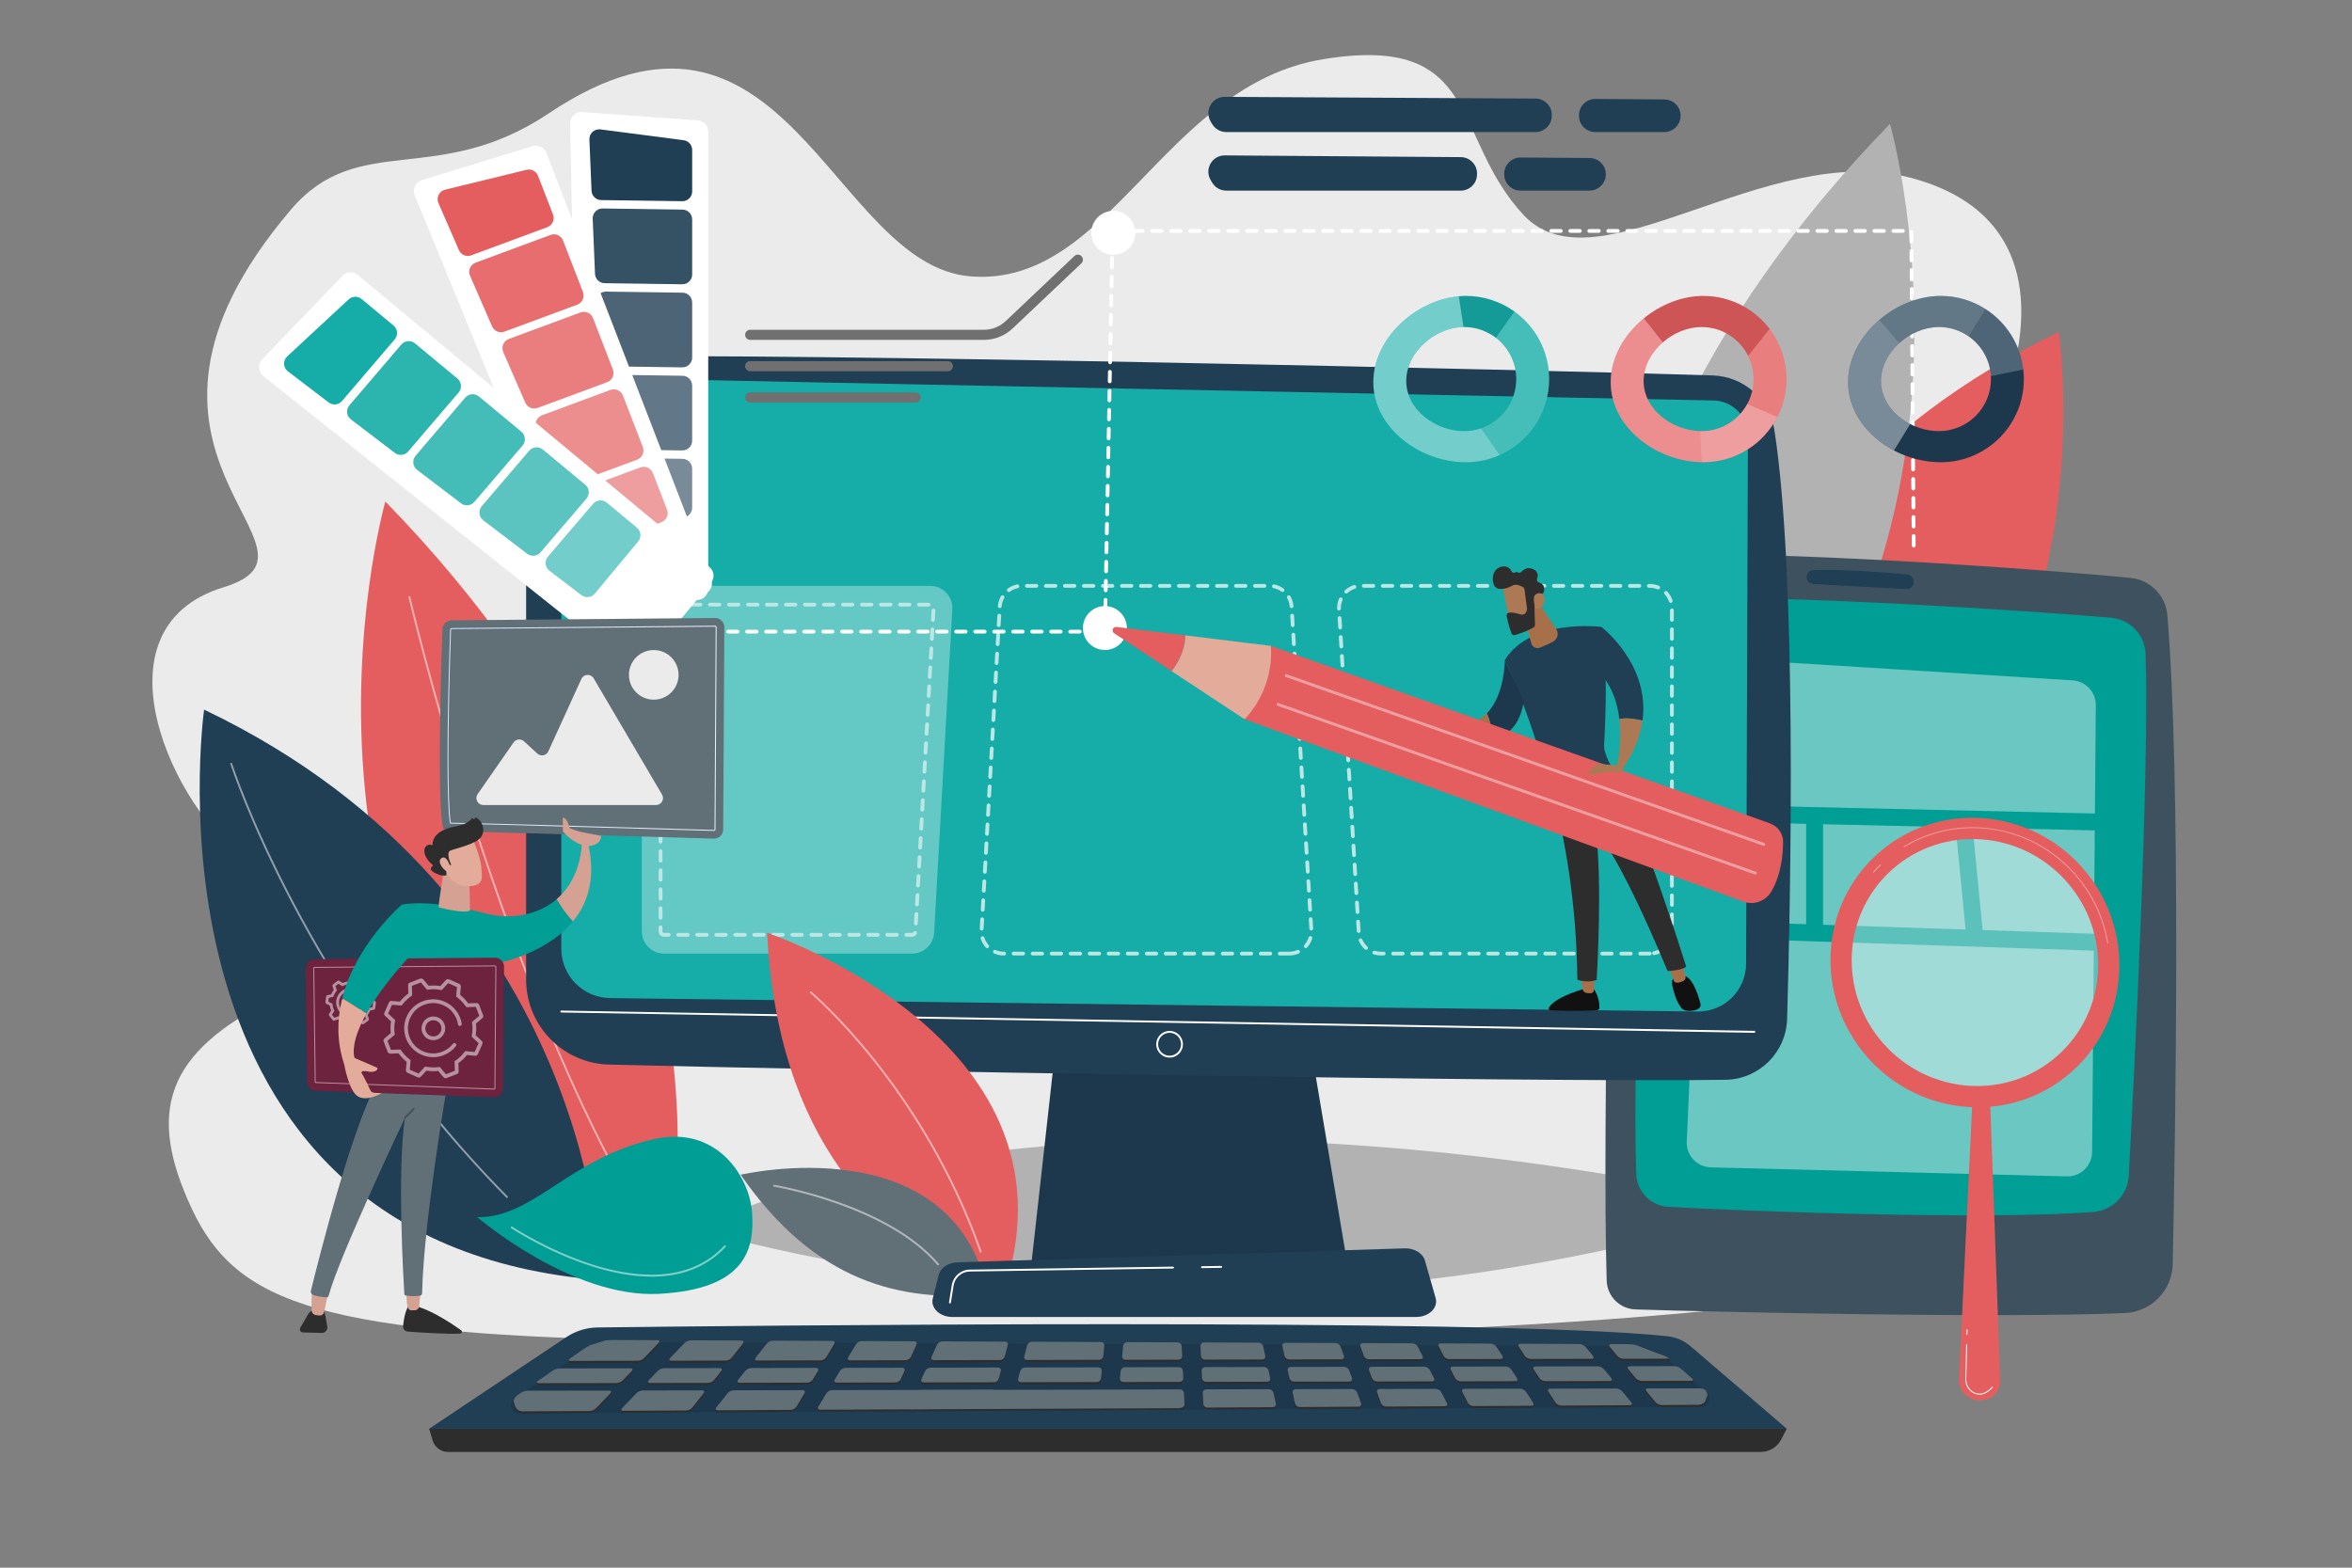 <?xml version="1.0" encoding="UTF-8"?>
<svg id="Illustration" xmlns="http://www.w3.org/2000/svg" xmlns:xlink="http://www.w3.org/1999/xlink" viewBox="0 0 2475 1650">
  <rect x="0" y="0" width="2475" height="1650" fill="#808080" stroke="none"/>
  <defs>
    <style>
      .cls-1 {
        opacity: .2;
      }

      .cls-1, .cls-2, .cls-3, .cls-4, .cls-5, .cls-6 {
        fill: #fff;
      }

      .cls-7 {
        fill: #616f77;
      }

      .cls-8 {
        fill: #111;
      }

      .cls-2 {
        opacity: .47;
      }

      .cls-9 {
        fill: url(#linear-gradient-2);
      }

      .cls-10, .cls-11, .cls-12, .cls-13, .cls-14 {
        fill: #e45e5f;
      }

      .cls-10, .cls-15, .cls-16 {
        opacity: .8;
      }

      .cls-17 {
        fill: #1d374c;
      }

      .cls-18 {
        fill: #2d2d2d;
      }

      .cls-19 {
        opacity: .3;
      }

      .cls-20, .cls-21, .cls-22, .cls-23, .cls-15 {
        fill: #203e54;
      }

      .cls-20, .cls-24, .cls-14 {
        opacity: .9;
      }

      .cls-4, .cls-25 {
        opacity: .5;
      }

      .cls-26 {
        fill: #a87049;
      }

      .cls-21, .cls-27, .cls-12 {
        opacity: .6;
      }

      .cls-28 {
        fill: #b2b2b2;
      }

      .cls-29 {
        fill: url(#linear-gradient-3);
      }

      .cls-30 {
        opacity: .36;
      }

      .cls-31 {
        fill: #d4a192;
      }

      .cls-27, .cls-32, .cls-24, .cls-33, .cls-16 {
        fill: #16aca7;
      }

      .cls-11, .cls-22, .cls-33 {
        opacity: .7;
      }

      .cls-5 {
        opacity: .3;
      }

      .cls-34 {
        fill: #6d223d;
      }

      .cls-35 {
        opacity: .42;
      }

      .cls-6 {
        opacity: .4;
      }

      .cls-36 {
        fill: #ebebeb;
      }

      .cls-37 {
        fill: #009e94;
      }

      .cls-38 {
        opacity: .71;
      }

      .cls-39 {
        fill: #ad7954;
      }

      .cls-40 {
        opacity: .1;
      }

      .cls-41 {
        fill: url(#linear-gradient);
      }

      .cls-42 {
        fill: #707070;
      }

      .cls-43 {
        fill: #e3ac9a;
      }

      .cls-44 {
        fill: #3d525e;
      }
    </style>
    <linearGradient id="linear-gradient" x1="-4464.14" y1="957.12" x2="-4455.52" y2="939.88" gradientTransform="translate(-2750.99) rotate(-180) scale(1 -1)" gradientUnits="userSpaceOnUse">
      <stop offset="0" stop-color="#53d8ff"/>
      <stop offset="1" stop-color="#3840f7"/>
    </linearGradient>
    <linearGradient id="linear-gradient-2" x1="-4277.25" y1="760.99" x2="-4259.19" y2="760.99" gradientTransform="translate(-2750.99) rotate(-180) scale(1 -1)" gradientUnits="userSpaceOnUse">
      <stop offset="0" stop-color="#ff928e"/>
      <stop offset="1" stop-color="#feb3b1"/>
    </linearGradient>
    <linearGradient id="linear-gradient-3" x1="470.91" y1="766.55" x2="754.1" y2="766.55" gradientUnits="userSpaceOnUse">
      <stop offset="0" stop-color="#dae3fe"/>
      <stop offset="1" stop-color="#e9effd"/>
    </linearGradient>
  </defs>
  <path class="cls-36" d="M577.35,119.38c-117.27,78.54-200.15,17.89-271.03,101.07-221.11,259.49,59.09,357.85-71.07,397.65-141.35,43.22-53.42,233.96,26.12,289.08,79.54,55.13,138.68,88.29,25.68,144.64-113,56.35-132.74,118.66-85.36,220.06,47.38,101.4,137.15,133.35,510.2,139.36,373.06,6.01,1095.52-6.73,1292.61-64.43,197.09-57.7,53.41-206.16,136.27-317.05,82.86-110.9,99.16-176.01-27.74-283.58-126.9-107.57-54.61-218.9-16.51-297.41,38.1-78.51,67.41-220.91-85.52-261.53-152.93-40.62-330.74,121.45-407.66,39.12-76.91-82.33-43.06-191.52-211.03-164.03-167.97,27.49-224.45,240.26-370.93,228.56-146.48-11.7-195.45-337.99-444.03-171.5Z"/>
  <g>
    <path class="cls-13" d="M693.28,1361.77s132.78-401.92-287.77-833.9c0,0-152.86,534.35,287.77,833.9Z"/>
    <path class="cls-4" d="M665.61,1266.16c-.35,0-.68-.18-.87-.5-74.85-129.93-134.72-296.21-171.77-412.81-40.14-126.32-62.88-223.19-63.1-224.15-.13-.54.21-1.08.75-1.2.54-.13,1.08.21,1.2.75.22.96,22.95,97.76,63.07,224.02,37.02,116.5,96.84,282.62,171.59,412.4.28.48.11,1.09-.37,1.37-.16.09-.33.13-.5.13Z"/>
  </g>
  <g>
    <path class="cls-23" d="M214.78,746.9s-79.32,561.56,417.85,600.4c0,0-3.28-402.46-417.85-600.4Z"/>
    <path class="cls-4" d="M533.52,1260.89c-.26,0-.52-.1-.71-.3-110.24-111.63-183.34-229.78-225.25-309.23-45.41-86.1-65.01-146.61-65.2-147.21-.17-.53.12-1.09.65-1.26.53-.17,1.09.12,1.26.65.19.6,19.75,60.97,65.09,146.93,41.84,79.32,114.82,197.27,224.88,308.71.39.39.38,1.03,0,1.41-.2.19-.45.29-.7.29Z"/>
  </g>
  <path class="cls-13" d="M2166.56,349.43s79.32,561.56-417.85,600.4c0,0,3.28-402.46,417.85-600.4Z"/>
  <path class="cls-28" d="M1701.06,964.3s-132.78-401.92,287.77-833.9c0,0,152.86,534.35-287.77,833.9Z"/>
  <g>
    <g>
      <path class="cls-28" d="M1754.66,1247.03c-346.58-63.12-598.02-52.62-758.09-28.68,10.66,30.21,21.32,77.46,9.67,128.95,329.12,39.69,606.38-10.95,750.3-47.49,28.13-7.14,26.67-47.58-1.88-52.78Z"/>
      <path class="cls-28" d="M996.57,1218.35c-142.82,21.36-212.9,53.4-212.9,53.4l1.54,35.82c75.57,18.22,149.53,31.1,221.04,39.72,11.64-51.49.99-98.74-9.67-128.95Z"/>
    </g>
    <path class="cls-37" d="M502.24,1281.11s99.54,85.44,191.04,80.66c91.5-4.78,100.82-47.25,98.13-85.37-2.69-38.12-37.13-91.92-102.26-77.67-89.99,19.68-127.23,83.09-186.9,82.38Z"/>
    <path class="cls-4" d="M685.83,1343.71c-19.13,0-40.35-3.68-63.27-10.99-46.44-14.8-84.28-39.72-84.66-39.97-.46-.31-.59-.93-.28-1.39.3-.46.92-.59,1.39-.28.38.25,38.02,25.04,84.2,39.75,42.45,13.52,101.01,21.06,138.97-19.85.38-.41,1.01-.43,1.41-.05.41.38.43,1.01.05,1.41-17.1,18.43-39.65,28.85-67.02,30.96-3.52.27-7.11.41-10.79.41Z"/>
    <path class="cls-3" d="M809.45,1273.17c-.41,0-.8-.26-.95-.67-.18-.52.1-1.09.62-1.27.96-.33,96.81-33.16,177.93-39.28.55-.04,1.03.37,1.07.92.04.55-.37,1.03-.92,1.07-80.86,6.1-176.47,38.84-177.43,39.17-.11.04-.22.06-.33.06Z"/>
  </g>
  <g>
    <path class="cls-44" d="M1699.23,624.36c-3.16,127.56-13.42,567.57-8.52,723.49.52,16.52,13.76,29.78,30.28,30.32,81.7,2.67,381.2,9.45,514.83,3.84,27.83-1.17,49.97-23.71,50.54-51.56,2.78-133.89,8.9-510.48-5.66-682.99-1.74-20.67-17.97-37.13-38.61-39.19-88.97-8.9-389.76-30.66-505.21-23.17-20.82,1.35-37.14,18.41-37.65,39.26Z"/>
    <path class="cls-37" d="M1735.69,663.49c-4.4,102.96-18.27,445.49-13.87,572.14.64,18.51,15.23,33.48,33.73,34.56,76.14,4.46,335.91,14.28,447.58,5.34,20.11-1.61,35.89-17.87,36.97-38.02,5.66-105.04,21.91-423.98,17.69-549.22-.67-19.98-16.15-36.3-36.06-38.08-82.37-7.4-358.4-24.99-453.3-19.81-17.81.97-31.98,15.26-32.75,33.09Z"/>
    <path class="cls-23" d="M1901.14,607.38h0c0,3.91,3.05,7.14,6.96,7.35,19.3,1.01,73.66,3.87,97.95,5.28,4.79.28,8.55-4.03,7.64-8.74l-.16-.8c-.62-3.21-3.29-5.63-6.55-5.93-16.42-1.5-65.97-5.68-98.8-4.5-3.94.14-7.05,3.41-7.05,7.35Z"/>
    <g class="cls-35">
      <polygon class="cls-3" points="1918.38 973.33 2068.38 978.33 2057.91 870.67 1918.38 867.5 1918.38 973.33"/>
      <polygon class="cls-3" points="2086.29 978.92 2203.43 982.82 2204.33 874 2075.8 871.08 2086.29 978.92"/>
      <path class="cls-3" d="M2204.48,856.23l.94-114.02c.11-13.78-10.57-25.25-24.33-26.11l-357.02-22.31c-14.48-.91-26.89,10.24-27.54,24.74l-5.73,128.3,413.68,9.41Z"/>
      <polygon class="cls-3" points="1900.61 867.1 1790 864.58 1785.34 968.9 1900.61 972.74 1900.61 867.1"/>
      <path class="cls-3" d="M1784.55,986.65l-9.6,214.9c-.65,14.51,10.74,26.73,25.26,27.1l374.72,9.52c14.5.37,26.49-11.22,26.61-25.73l1.75-211.84-418.73-13.94Z"/>
    </g>
  </g>
  <g>
    <polygon class="cls-17" points="1113.69 1075.68 1084.95 1333.41 1418.35 1333.41 1374.92 1075.68 1113.69 1075.68"/>
    <path class="cls-23" d="M553.64,440.71v590.25c0,48.56,38.69,88.26,87.23,89.51,215.59,5.56,969.61,19.04,1174.84,16.01,35.27-.52,63.85-28.75,64.86-64.01,3.96-137.12,10.38-466.86-13.4-619.94-5.01-32.24-32.22-56.34-64.83-57.39-180.64-5.78-979.95-24.13-1185.08-19.52-35.38.79-63.63,29.69-63.63,65.08Z"/>
    <path class="cls-32" d="M590.68,437.84v560.78c0,28.35,22.76,51.45,51.1,51.87l1144.41,14.14c28.1.42,51.14-22.19,51.24-50.3l1.91-555.77c.07-20.1-15.94-36.56-36.03-37.05l-1171.66-23.67c-22.47-.55-40.98,17.52-40.98,40Z"/>
    <path class="cls-3" d="M1846.05,1087.03h-.01l-1255.37-21.39c-.55,0-.99-.46-.98-1.02,0-.55.47-.98,1.02-.98l1255.37,21.39c.55,0,.99.46.98,1.02,0,.55-.46.98-1,.98Z"/>
    <path class="cls-3" d="M1230.75,1113.15c-7.75,0-14.06-6.31-14.06-14.06s6.31-14.06,14.06-14.06,14.06,6.31,14.06,14.06-6.31,14.06-14.06,14.06ZM1230.75,1087.03c-6.65,0-12.06,5.41-12.06,12.06s5.41,12.06,12.06,12.06,12.06-5.41,12.06-12.06-5.41-12.06-12.06-12.06Z"/>
    <g class="cls-38">
      <path class="cls-2" d="M959.74,1003.66h-261.09c-12.87,0-23.3-10.43-23.3-23.3v-340.43c0-12.87,10.43-23.3,23.3-23.3h280.22c13.38,0,24.01,11.24,23.26,24.6l-19.13,340.43c-.69,12.34-10.9,21.99-23.26,21.99Z"/>
      <path class="cls-3" d="M959.74,985.91h-6.04c-1.1,0-2-.9-2-2s.9-2,2-2h6.04c.6,0,1.13-.33,1.4-.87.49-.99,1.69-1.4,2.68-.91.99.49,1.4,1.69.91,2.68-.94,1.92-2.85,3.11-4.99,3.11ZM943.7,985.91h-10c-1.1,0-2-.9-2-2s.9-2,2-2h10c1.1,0,2,.9,2,2s-.9,2-2,2ZM923.7,985.91h-10c-1.1,0-2-.9-2-2s.9-2,2-2h10c1.1,0,2,.9,2,2s-.9,2-2,2ZM903.7,985.91h-10c-1.1,0-2-.9-2-2s.9-2,2-2h10c1.1,0,2,.9,2,2s-.9,2-2,2ZM883.7,985.91h-10c-1.1,0-2-.9-2-2s.9-2,2-2h10c1.1,0,2,.9,2,2s-.9,2-2,2ZM863.7,985.91h-10c-1.1,0-2-.9-2-2s.9-2,2-2h10c1.1,0,2,.9,2,2s-.9,2-2,2ZM843.7,985.91h-10c-1.1,0-2-.9-2-2s.9-2,2-2h10c1.1,0,2,.9,2,2s-.9,2-2,2ZM823.7,985.91h-10c-1.1,0-2-.9-2-2s.9-2,2-2h10c1.1,0,2,.9,2,2s-.9,2-2,2ZM803.7,985.91h-10c-1.1,0-2-.9-2-2s.9-2,2-2h10c1.1,0,2,.9,2,2s-.9,2-2,2ZM783.7,985.91h-10c-1.1,0-2-.9-2-2s.9-2,2-2h10c1.1,0,2,.9,2,2s-.9,2-2,2ZM763.7,985.91h-10c-1.1,0-2-.9-2-2s.9-2,2-2h10c1.1,0,2,.9,2,2s-.9,2-2,2ZM743.7,985.91h-10c-1.1,0-2-.9-2-2s.9-2,2-2h10c1.1,0,2,.9,2,2s-.9,2-2,2ZM723.7,985.91h-10c-1.1,0-2-.9-2-2s.9-2,2-2h10c1.1,0,2,.9,2,2s-.9,2-2,2ZM703.7,985.91h-5.05c-3.06,0-5.55-2.49-5.55-5.55v-4.42c0-1.1.9-2,2-2s2,.9,2,2v4.42c0,.86.7,1.55,1.55,1.55h5.05c1.1,0,2,.9,2,2s-.9,2-2,2ZM963.77,973.99s-.08,0-.11,0c-1.1-.06-1.95-1.01-1.88-2.11l.56-9.98c.06-1.1,1.02-1.94,2.11-1.88,1.1.06,1.95,1.01,1.88,2.11l-.56,9.98c-.06,1.06-.94,1.89-2,1.89ZM695.09,967.94c-1.1,0-2-.9-2-2v-10c0-1.1.9-2,2-2s2,.9,2,2v10c0,1.1-.9,2-2,2ZM964.89,954.03s-.08,0-.11,0c-1.1-.06-1.95-1.01-1.88-2.11l.56-9.98c.06-1.1,1.02-1.94,2.11-1.88,1.1.06,1.95,1.01,1.88,2.11l-.56,9.98c-.06,1.06-.94,1.89-2,1.89ZM695.09,947.94c-1.1,0-2-.9-2-2v-10c0-1.1.9-2,2-2s2,.9,2,2v10c0,1.1-.9,2-2,2ZM966.01,934.06s-.08,0-.11,0c-1.1-.06-1.95-1.01-1.88-2.11l.56-9.98c.06-1.1,1.02-1.96,2.11-1.88,1.1.06,1.95,1.01,1.88,2.11l-.56,9.98c-.06,1.06-.94,1.89-2,1.89ZM695.09,927.94c-1.1,0-2-.9-2-2v-10c0-1.1.9-2,2-2s2,.9,2,2v10c0,1.1-.9,2-2,2ZM967.13,914.09s-.08,0-.11,0c-1.1-.06-1.95-1.01-1.88-2.11l.56-9.98c.06-1.1,1.01-1.93,2.11-1.88,1.1.06,1.95,1.01,1.88,2.11l-.56,9.98c-.06,1.06-.94,1.89-2,1.89ZM695.09,907.94c-1.1,0-2-.9-2-2v-10c0-1.1.9-2,2-2s2,.9,2,2v10c0,1.1-.9,2-2,2ZM968.26,894.12s-.08,0-.11,0c-1.1-.06-1.95-1.01-1.88-2.11l.56-9.98c.06-1.1,1.04-1.93,2.11-1.88,1.1.06,1.95,1.01,1.88,2.11l-.56,9.98c-.06,1.06-.94,1.89-2,1.89ZM695.09,887.94c-1.1,0-2-.9-2-2v-10c0-1.1.9-2,2-2s2,.9,2,2v10c0,1.1-.9,2-2,2ZM969.38,874.15s-.08,0-.11,0c-1.1-.06-1.95-1.01-1.88-2.11l.56-9.98c.06-1.1,1.03-1.93,2.11-1.88,1.1.06,1.95,1.01,1.88,2.11l-.56,9.98c-.06,1.06-.94,1.89-2,1.89ZM695.09,867.94c-1.1,0-2-.9-2-2v-10c0-1.1.9-2,2-2s2,.9,2,2v10c0,1.1-.9,2-2,2ZM970.5,854.18s-.08,0-.11,0c-1.1-.06-1.95-1.01-1.88-2.11l.56-9.98c.06-1.1,1.03-1.94,2.11-1.88,1.1.06,1.95,1.01,1.88,2.11l-.56,9.98c-.06,1.06-.94,1.89-2,1.89ZM695.09,847.94c-1.1,0-2-.9-2-2v-10c0-1.1.9-2,2-2s2,.9,2,2v10c0,1.1-.9,2-2,2ZM971.62,834.21s-.08,0-.11,0c-1.1-.06-1.95-1.01-1.88-2.11l.56-9.98c.06-1.1,1.03-1.94,2.11-1.88,1.1.06,1.95,1.01,1.88,2.11l-.56,9.98c-.06,1.06-.94,1.89-2,1.89ZM695.09,827.94c-1.1,0-2-.9-2-2v-10c0-1.1.9-2,2-2s2,.9,2,2v10c0,1.1-.9,2-2,2ZM972.75,814.25s-.08,0-.11,0c-1.1-.06-1.95-1.01-1.88-2.11l.56-9.98c.06-1.1,1.02-1.94,2.11-1.88,1.1.06,1.95,1.01,1.88,2.11l-.56,9.98c-.06,1.06-.94,1.89-2,1.89ZM695.09,807.94c-1.1,0-2-.9-2-2v-10c0-1.1.9-2,2-2s2,.9,2,2v10c0,1.1-.9,2-2,2ZM973.87,794.28s-.08,0-.11,0c-1.1-.06-1.95-1.01-1.88-2.11l.56-9.98c.06-1.1,1.02-1.96,2.11-1.88,1.1.06,1.95,1.01,1.88,2.11l-.56,9.98c-.06,1.06-.94,1.89-2,1.89ZM695.09,787.94c-1.1,0-2-.9-2-2v-10c0-1.1.9-2,2-2s2,.9,2,2v10c0,1.1-.9,2-2,2ZM974.99,774.31s-.08,0-.11,0c-1.1-.06-1.95-1.01-1.88-2.11l.56-9.98c.06-1.1,1.02-1.94,2.11-1.88,1.1.06,1.95,1.01,1.88,2.11l-.56,9.98c-.06,1.06-.94,1.89-2,1.89ZM695.09,767.94c-1.1,0-2-.9-2-2v-10c0-1.1.9-2,2-2s2,.9,2,2v10c0,1.1-.9,2-2,2ZM976.11,754.34s-.08,0-.11,0c-1.1-.06-1.95-1.01-1.88-2.11l.56-9.98c.06-1.1,1.01-1.93,2.11-1.88,1.1.06,1.95,1.01,1.88,2.11l-.56,9.98c-.06,1.06-.94,1.89-2,1.89ZM695.09,747.94c-1.1,0-2-.9-2-2v-10c0-1.1.9-2,2-2s2,.9,2,2v10c0,1.1-.9,2-2,2ZM977.23,734.37s-.08,0-.11,0c-1.1-.06-1.95-1.01-1.88-2.11l.56-9.98c.06-1.1,1.04-1.93,2.11-1.88,1.1.06,1.95,1.01,1.88,2.11l-.56,9.98c-.06,1.06-.94,1.89-2,1.89ZM695.09,727.94c-1.1,0-2-.9-2-2v-10c0-1.1.9-2,2-2s2,.9,2,2v10c0,1.1-.9,2-2,2ZM978.36,714.4s-.08,0-.11,0c-1.1-.06-1.95-1.01-1.88-2.11l.56-9.98c.06-1.1,1.03-1.94,2.11-1.88,1.1.06,1.95,1.01,1.88,2.11l-.56,9.98c-.06,1.06-.94,1.89-2,1.89ZM695.09,707.94c-1.1,0-2-.9-2-2v-10c0-1.1.9-2,2-2s2,.9,2,2v10c0,1.1-.9,2-2,2ZM979.48,694.44s-.08,0-.11,0c-1.1-.06-1.95-1.01-1.88-2.11l.56-9.98c.06-1.1,1.03-1.94,2.11-1.88,1.1.06,1.95,1.01,1.88,2.11l-.56,9.98c-.06,1.06-.94,1.89-2,1.89ZM695.09,687.94c-1.1,0-2-.9-2-2v-10c0-1.1.9-2,2-2s2,.9,2,2v10c0,1.1-.9,2-2,2ZM980.6,674.47s-.08,0-.11,0c-1.1-.06-1.95-1.01-1.88-2.11l.56-9.98c.06-1.1,1.03-1.94,2.11-1.88,1.1.06,1.95,1.01,1.88,2.11l-.56,9.98c-.06,1.06-.94,1.89-2,1.89ZM695.09,667.94c-1.1,0-2-.9-2-2v-10c0-1.1.9-2,2-2s2,.9,2,2v10c0,1.1-.9,2-2,2ZM981.72,654.5s-.08,0-.11,0c-1.1-.06-1.95-1.01-1.88-2.11l.56-9.98c.06-1.1,1.02-1.94,2.11-1.88,1.1.06,1.95,1.01,1.88,2.11l-.56,9.98c-.06,1.06-.94,1.89-2,1.89ZM695.09,647.94c-1.1,0-2-.9-2-2v-6.01c0-2.11,1.23-4.08,3.14-5,.99-.48,2.19-.07,2.67.93.48.99.07,2.19-.93,2.67-.54.26-.88.81-.88,1.4v6.01c0,1.1-.9,2-2,2ZM977.05,638.38h-10c-1.1,0-2-.9-2-2s.9-2,2-2h10c1.1,0,2,.9,2,2s-.9,2-2,2ZM957.05,638.38h-10c-1.1,0-2-.9-2-2s.9-2,2-2h10c1.1,0,2,.9,2,2s-.9,2-2,2ZM937.05,638.38h-10c-1.1,0-2-.9-2-2s.9-2,2-2h10c1.1,0,2,.9,2,2s-.9,2-2,2ZM917.05,638.38h-10c-1.1,0-2-.9-2-2s.9-2,2-2h10c1.1,0,2,.9,2,2s-.9,2-2,2ZM897.05,638.38h-10c-1.1,0-2-.9-2-2s.9-2,2-2h10c1.1,0,2,.9,2,2s-.9,2-2,2ZM877.05,638.38h-10c-1.1,0-2-.9-2-2s.9-2,2-2h10c1.1,0,2,.9,2,2s-.9,2-2,2ZM857.05,638.38h-10c-1.1,0-2-.9-2-2s.9-2,2-2h10c1.1,0,2,.9,2,2s-.9,2-2,2ZM837.05,638.38h-10c-1.1,0-2-.9-2-2s.9-2,2-2h10c1.1,0,2,.9,2,2s-.9,2-2,2ZM817.05,638.38h-10c-1.1,0-2-.9-2-2s.9-2,2-2h10c1.1,0,2,.9,2,2s-.9,2-2,2ZM797.05,638.38h-10c-1.1,0-2-.9-2-2s.9-2,2-2h10c1.1,0,2,.9,2,2s-.9,2-2,2ZM777.05,638.38h-10c-1.1,0-2-.9-2-2s.9-2,2-2h10c1.1,0,2,.9,2,2s-.9,2-2,2ZM757.05,638.38h-10c-1.1,0-2-.9-2-2s.9-2,2-2h10c1.1,0,2,.9,2,2s-.9,2-2,2ZM737.05,638.38h-10c-1.1,0-2-.9-2-2s.9-2,2-2h10c1.1,0,2,.9,2,2s-.9,2-2,2ZM717.05,638.38h-10c-1.1,0-2-.9-2-2s.9-2,2-2h10c1.1,0,2,.9,2,2s-.9,2-2,2Z"/>
      <path class="cls-3" d="M1356.66,1005.66h-10c-1.1,0-2-.9-2-2s.9-2,2-2h10c2.96,0,5.83-.6,8.51-1.77,1.01-.44,2.19.02,2.63,1.03.44,1.01-.02,2.19-1.03,2.63-3.19,1.4-6.6,2.1-10.12,2.1ZM1336.66,1005.66h-10c-1.1,0-2-.9-2-2s.9-2,2-2h10c1.1,0,2,.9,2,2s-.9,2-2,2ZM1316.66,1005.66h-10c-1.1,0-2-.9-2-2s.9-2,2-2h10c1.1,0,2,.9,2,2s-.9,2-2,2ZM1296.66,1005.66h-10c-1.1,0-2-.9-2-2s.9-2,2-2h10c1.1,0,2,.9,2,2s-.9,2-2,2ZM1276.66,1005.66h-10c-1.1,0-2-.9-2-2s.9-2,2-2h10c1.1,0,2,.9,2,2s-.9,2-2,2ZM1256.66,1005.66h-10c-1.1,0-2-.9-2-2s.9-2,2-2h10c1.1,0,2,.9,2,2s-.9,2-2,2ZM1236.66,1005.66h-10c-1.1,0-2-.9-2-2s.9-2,2-2h10c1.1,0,2,.9,2,2s-.9,2-2,2ZM1216.66,1005.66h-10c-1.1,0-2-.9-2-2s.9-2,2-2h10c1.1,0,2,.9,2,2s-.9,2-2,2ZM1196.66,1005.66h-10c-1.1,0-2-.9-2-2s.9-2,2-2h10c1.1,0,2,.9,2,2s-.9,2-2,2ZM1176.66,1005.66h-10c-1.1,0-2-.9-2-2s.9-2,2-2h10c1.1,0,2,.9,2,2s-.9,2-2,2ZM1156.66,1005.66h-10c-1.1,0-2-.9-2-2s.9-2,2-2h10c1.1,0,2,.9,2,2s-.9,2-2,2ZM1136.66,1005.66h-10c-1.1,0-2-.9-2-2s.9-2,2-2h10c1.1,0,2,.9,2,2s-.9,2-2,2ZM1116.66,1005.66h-10c-1.1,0-2-.9-2-2s.9-2,2-2h10c1.1,0,2,.9,2,2s-.9,2-2,2ZM1096.66,1005.66h-10c-1.1,0-2-.9-2-2s.9-2,2-2h10c1.1,0,2,.9,2,2s-.9,2-2,2ZM1076.66,1005.66h-10c-1.1,0-2-.9-2-2s.9-2,2-2h10c1.1,0,2,.9,2,2s-.9,2-2,2ZM1056.66,1005.66h-.51c-3.48,0-6.85-.69-10.02-2.06-1.01-.44-1.48-1.61-1.04-2.63.44-1.01,1.61-1.48,2.63-1.04,2.66,1.15,5.5,1.73,8.43,1.73h.51c1.1,0,2,.9,2,2s-.9,2-2,2ZM1038.86,997.98c-.55,0-1.09-.22-1.49-.66-2.42-2.68-4.28-5.92-5.36-9.35-.33-1.05.25-2.18,1.31-2.51,1.05-.33,2.18.25,2.51,1.31.91,2.89,2.47,5.61,4.51,7.87.74.82.68,2.08-.14,2.82-.38.35-.86.52-1.34.52ZM1374.01,997.9c-.47,0-.95-.17-1.33-.51-.82-.74-.89-2-.15-2.82,2.03-2.27,3.58-5,4.48-7.89.33-1.06,1.45-1.64,2.5-1.32,1.05.33,1.64,1.45,1.32,2.5-1.07,3.43-2.91,6.67-5.32,9.37-.39.44-.94.67-1.49.67ZM1032.98,979.48s-.08,0-.11,0c-1.1-.06-1.95-1.01-1.88-2.11l.56-9.98c.06-1.1,1.03-1.95,2.11-1.88,1.1.06,1.95,1.01,1.88,2.11l-.56,9.98c-.06,1.06-.94,1.89-2,1.89ZM1379.82,979.39c-1.05,0-1.93-.82-1.99-1.88l-.61-9.98c-.07-1.1.77-2.05,1.87-2.12,1.12-.08,2.05.77,2.12,1.87l.61,9.98c.07,1.1-.77,2.05-1.87,2.12-.04,0-.08,0-.12,0ZM1034.1,959.52s-.08,0-.11,0c-1.1-.06-1.95-1.01-1.88-2.11l.56-9.98c.06-1.1,1.03-1.95,2.11-1.88,1.1.06,1.95,1.01,1.88,2.11l-.56,9.98c-.06,1.06-.94,1.89-2,1.89ZM1378.6,959.43c-1.05,0-1.93-.82-1.99-1.88l-.61-9.98c-.07-1.1.77-2.05,1.87-2.12,1.11-.07,2.05.77,2.12,1.87l.61,9.98c.07,1.1-.77,2.05-1.87,2.12-.04,0-.08,0-.12,0ZM1035.23,939.55s-.08,0-.11,0c-1.1-.06-1.95-1.01-1.88-2.11l.56-9.98c.06-1.1,1.03-1.94,2.11-1.88,1.1.06,1.95,1.01,1.88,2.11l-.56,9.98c-.06,1.06-.94,1.89-2,1.89ZM1377.38,939.46c-1.05,0-1.93-.82-1.99-1.88l-.61-9.98c-.07-1.1.77-2.05,1.87-2.12,1.11-.07,2.05.77,2.12,1.87l.61,9.98c.07,1.1-.77,2.05-1.87,2.12-.04,0-.08,0-.12,0ZM1036.35,919.58s-.08,0-.11,0c-1.1-.06-1.95-1.01-1.88-2.11l.56-9.98c.06-1.1,1.02-1.94,2.11-1.88,1.1.06,1.95,1.01,1.88,2.11l-.56,9.98c-.06,1.06-.94,1.89-2,1.89ZM1376.17,919.5c-1.05,0-1.93-.82-1.99-1.88l-.61-9.98c-.07-1.1.77-2.05,1.87-2.12,1.11-.08,2.05.77,2.12,1.87l.61,9.98c.07,1.1-.77,2.05-1.87,2.12-.04,0-.08,0-.12,0ZM1037.47,899.61s-.08,0-.11,0c-1.1-.06-1.95-1.01-1.88-2.11l.56-9.98c.06-1.1,1.02-1.94,2.11-1.88,1.1.06,1.95,1.01,1.88,2.11l-.56,9.98c-.06,1.06-.94,1.89-2,1.89ZM1374.95,899.54c-1.05,0-1.93-.82-1.99-1.88l-.61-9.98c-.07-1.1.77-2.05,1.87-2.12,1.13-.07,2.05.77,2.12,1.87l.61,9.98c.07,1.1-.77,2.05-1.87,2.12-.04,0-.08,0-.12,0ZM1038.59,879.64s-.08,0-.11,0c-1.1-.06-1.95-1.01-1.88-2.11l.56-9.98c.06-1.1,1.02-1.94,2.11-1.88,1.1.06,1.95,1.01,1.88,2.11l-.56,9.98c-.06,1.06-.94,1.89-2,1.89ZM1373.73,879.57c-1.05,0-1.93-.82-1.99-1.88l-.61-9.98c-.07-1.1.77-2.05,1.87-2.12,1.13-.07,2.05.77,2.12,1.87l.61,9.98c.07,1.1-.77,2.05-1.87,2.12-.04,0-.08,0-.12,0ZM1039.71,859.67s-.08,0-.11,0c-1.1-.06-1.95-1.01-1.88-2.11l.56-9.98c.06-1.1,1.01-1.93,2.11-1.88,1.1.06,1.95,1.01,1.88,2.11l-.56,9.98c-.06,1.06-.94,1.89-2,1.89ZM1372.51,859.61c-1.05,0-1.93-.82-1.99-1.88l-.61-9.98c-.07-1.1.77-2.05,1.87-2.12,1.13-.08,2.05.77,2.12,1.87l.61,9.98c.07,1.1-.77,2.05-1.87,2.12-.04,0-.08,0-.12,0ZM1040.84,839.71s-.08,0-.11,0c-1.1-.06-1.95-1.01-1.88-2.11l.56-9.98c.06-1.1,1.01-1.93,2.11-1.88,1.1.06,1.95,1.01,1.88,2.11l-.56,9.98c-.06,1.06-.94,1.89-2,1.89ZM1371.29,839.65c-1.05,0-1.93-.82-1.99-1.88l-.61-9.98c-.07-1.1.77-2.05,1.87-2.12,1.13-.07,2.05.77,2.12,1.87l.61,9.98c.07,1.1-.77,2.05-1.87,2.12-.04,0-.08,0-.12,0ZM1041.96,819.74s-.08,0-.11,0c-1.1-.06-1.95-1.01-1.88-2.11l.56-9.98c.06-1.1,1.04-1.93,2.11-1.88,1.1.06,1.95,1.01,1.88,2.11l-.56,9.98c-.06,1.06-.94,1.89-2,1.89ZM1370.08,819.69c-1.05,0-1.93-.82-1.99-1.88l-.61-9.98c-.07-1.1.77-2.05,1.87-2.12,1.13-.08,2.05.77,2.12,1.87l.61,9.98c.07,1.1-.77,2.05-1.87,2.12-.04,0-.08,0-.12,0ZM1043.08,799.77s-.08,0-.11,0c-1.1-.06-1.95-1.01-1.88-2.11l.56-9.98c.06-1.1,1.03-1.94,2.11-1.88,1.1.06,1.95,1.01,1.88,2.11l-.56,9.98c-.06,1.06-.94,1.89-2,1.89ZM1368.86,799.72c-1.05,0-1.93-.82-1.99-1.88l-.61-9.98c-.07-1.1.77-2.05,1.87-2.12,1.12-.08,2.05.77,2.12,1.87l.61,9.98c.07,1.1-.77,2.05-1.87,2.12-.04,0-.08,0-.12,0ZM1044.2,779.8s-.08,0-.11,0c-1.1-.06-1.95-1.01-1.88-2.11l.56-9.98c.06-1.1,1.03-1.94,2.11-1.88,1.1.06,1.95,1.01,1.88,2.11l-.56,9.98c-.06,1.06-.94,1.89-2,1.89ZM1367.64,779.76c-1.05,0-1.93-.82-1.99-1.88l-.61-9.98c-.07-1.1.77-2.05,1.87-2.12,1.12-.07,2.05.77,2.12,1.87l.61,9.98c.07,1.1-.77,2.05-1.87,2.12-.04,0-.08,0-.12,0ZM1045.33,759.83s-.08,0-.11,0c-1.1-.06-1.95-1.01-1.88-2.11l.56-9.98c.06-1.1,1.02-1.94,2.11-1.88,1.1.06,1.95,1.01,1.88,2.11l-.56,9.98c-.06,1.06-.94,1.89-2,1.89ZM1366.42,759.8c-1.05,0-1.93-.82-1.99-1.88l-.61-9.98c-.07-1.1.77-2.05,1.87-2.12,1.12-.08,2.05.77,2.12,1.87l.61,9.98c.07,1.1-.77,2.05-1.87,2.12-.04,0-.08,0-.12,0ZM1046.45,739.86s-.08,0-.11,0c-1.1-.06-1.95-1.01-1.88-2.11l.56-9.98c.06-1.1,1.02-1.94,2.11-1.88,1.1.06,1.95,1.01,1.88,2.11l-.56,9.98c-.06,1.06-.94,1.89-2,1.89ZM1365.21,739.83c-1.05,0-1.93-.82-1.99-1.88l-.61-9.98c-.07-1.1.77-2.05,1.87-2.12,1.12-.08,2.05.77,2.12,1.87l.61,9.98c.07,1.1-.77,2.05-1.87,2.12-.04,0-.08,0-.12,0ZM1047.57,719.89s-.08,0-.11,0c-1.1-.06-1.95-1.01-1.88-2.11l.56-9.98c.06-1.1,1.02-1.94,2.11-1.88,1.1.06,1.95,1.01,1.88,2.11l-.56,9.98c-.06,1.06-.94,1.89-2,1.89ZM1363.99,719.87c-1.05,0-1.93-.82-1.99-1.88l-.61-9.98c-.07-1.1.77-2.05,1.87-2.12,1.12-.07,2.05.77,2.12,1.87l.61,9.98c.07,1.1-.77,2.05-1.87,2.12-.04,0-.08,0-.12,0ZM1048.69,699.93s-.08,0-.11,0c-1.1-.06-1.95-1.01-1.88-2.11l.56-9.98c.06-1.1,1.01-1.93,2.11-1.88,1.1.06,1.95,1.01,1.88,2.11l-.56,9.98c-.06,1.06-.94,1.89-2,1.89ZM1362.77,699.91c-1.05,0-1.93-.82-1.99-1.88l-.61-9.98c-.07-1.1.77-2.05,1.87-2.12,1.12-.08,2.05.77,2.12,1.87l.61,9.98c.07,1.1-.77,2.05-1.87,2.12-.04,0-.08,0-.12,0ZM1049.81,679.96s-.08,0-.11,0c-1.1-.06-1.95-1.01-1.88-2.11l.56-9.98c.06-1.1,1.01-1.93,2.11-1.88,1.1.06,1.95,1.01,1.88,2.11l-.56,9.98c-.06,1.06-.94,1.89-2,1.89ZM1361.55,679.95c-1.05,0-1.93-.82-1.99-1.88l-.61-9.98c-.07-1.1.77-2.05,1.87-2.12,1.11-.07,2.05.77,2.12,1.87l.61,9.98c.07,1.1-.77,2.05-1.87,2.12-.04,0-.08,0-.12,0ZM1050.94,659.99s-.08,0-.11,0c-1.1-.06-1.95-1.01-1.88-2.11l.56-9.98c.06-1.1,1.04-1.94,2.11-1.88,1.1.06,1.95,1.01,1.88,2.11l-.56,9.98c-.06,1.06-.94,1.89-2,1.89ZM1360.33,659.98c-1.05,0-1.93-.82-1.99-1.88l-.61-9.98c-.07-1.1.77-2.05,1.87-2.12,1.11-.07,2.05.77,2.12,1.87l.61,9.98c.07,1.1-.77,2.05-1.87,2.12-.04,0-.08,0-.12,0ZM1359.11,640.02c-1.03,0-1.91-.79-1.99-1.84-.25-3.08-1.14-6-2.65-8.67-.54-.96-.2-2.18.76-2.72.97-.54,2.18-.2,2.72.76,1.79,3.18,2.85,6.65,3.15,10.3.09,1.1-.73,2.07-1.83,2.16-.06,0-.11,0-.17,0ZM1052.07,640.02c-.05,0-.11,0-.17,0-1.1-.09-1.92-1.06-1.83-2.16.3-3.66,1.36-7.12,3.15-10.31.54-.96,1.76-1.3,2.72-.76.96.54,1.31,1.76.76,2.72-1.5,2.68-2.4,5.6-2.65,8.67-.09,1.05-.96,1.84-1.99,1.84ZM1349.63,623.11c-.41,0-.82-.13-1.18-.39-2.49-1.82-5.28-3.05-8.29-3.67-1.08-.22-1.78-1.28-1.56-2.36.22-1.08,1.27-1.78,2.36-1.56,3.58.73,6.9,2.19,9.86,4.36.89.65,1.09,1.9.43,2.79-.39.54-1,.82-1.62.82ZM1061.55,623.11c-.62,0-1.22-.28-1.62-.82-.65-.89-.46-2.14.44-2.79,2.96-2.16,6.28-3.63,9.86-4.36,1.08-.22,2.14.48,2.36,1.56.22,1.08-.48,2.14-1.56,2.36-3.01.61-5.8,1.84-8.29,3.67-.36.26-.77.39-1.18.39ZM1330.59,618.63h-10c-1.1,0-2-.9-2-2s.9-2,2-2h10c1.1,0,2,.9,2,2s-.9,2-2,2ZM1310.59,618.63h-10c-1.1,0-2-.9-2-2s.9-2,2-2h10c1.1,0,2,.9,2,2s-.9,2-2,2ZM1290.59,618.63h-10c-1.1,0-2-.9-2-2s.9-2,2-2h10c1.1,0,2,.9,2,2s-.9,2-2,2ZM1270.59,618.63h-10c-1.1,0-2-.9-2-2s.9-2,2-2h10c1.1,0,2,.9,2,2s-.9,2-2,2ZM1250.59,618.63h-10c-1.1,0-2-.9-2-2s.9-2,2-2h10c1.1,0,2,.9,2,2s-.9,2-2,2ZM1230.59,618.63h-10c-1.1,0-2-.9-2-2s.9-2,2-2h10c1.1,0,2,.9,2,2s-.9,2-2,2ZM1210.59,618.63h-10c-1.1,0-2-.9-2-2s.9-2,2-2h10c1.1,0,2,.9,2,2s-.9,2-2,2ZM1190.59,618.63h-10c-1.1,0-2-.9-2-2s.9-2,2-2h10c1.1,0,2,.9,2,2s-.9,2-2,2ZM1170.59,618.63h-10c-1.1,0-2-.9-2-2s.9-2,2-2h10c1.1,0,2,.9,2,2s-.9,2-2,2ZM1150.59,618.63h-10c-1.1,0-2-.9-2-2s.9-2,2-2h10c1.1,0,2,.9,2,2s-.9,2-2,2ZM1130.59,618.63h-10c-1.1,0-2-.9-2-2s.9-2,2-2h10c1.1,0,2,.9,2,2s-.9,2-2,2ZM1110.59,618.63h-10c-1.1,0-2-.9-2-2s.9-2,2-2h10c1.1,0,2,.9,2,2s-.9,2-2,2ZM1090.59,618.63h-10c-1.1,0-2-.9-2-2s.9-2,2-2h10c1.1,0,2,.9,2,2s-.9,2-2,2Z"/>
      <path class="cls-3" d="M1736.04,1005.66h-10c-1.1,0-2-.9-2-2s.9-2,2-2h10c1.1,0,2,.9,2,2s-.9,2-2,2ZM1716.04,1005.66h-10c-1.1,0-2-.9-2-2s.9-2,2-2h10c1.1,0,2,.9,2,2s-.9,2-2,2ZM1696.04,1005.66h-10c-1.1,0-2-.9-2-2s.9-2,2-2h10c1.1,0,2,.9,2,2s-.9,2-2,2ZM1676.04,1005.66h-10c-1.1,0-2-.9-2-2s.9-2,2-2h10c1.1,0,2,.9,2,2s-.9,2-2,2ZM1656.04,1005.66h-10c-1.1,0-2-.9-2-2s.9-2,2-2h10c1.1,0,2,.9,2,2s-.9,2-2,2ZM1636.04,1005.66h-10c-1.1,0-2-.9-2-2s.9-2,2-2h10c1.1,0,2,.9,2,2s-.9,2-2,2ZM1616.04,1005.66h-10c-1.1,0-2-.9-2-2s.9-2,2-2h10c1.1,0,2,.9,2,2s-.9,2-2,2ZM1596.04,1005.66h-10c-1.1,0-2-.9-2-2s.9-2,2-2h10c1.1,0,2,.9,2,2s-.9,2-2,2ZM1576.04,1005.66h-10c-1.1,0-2-.9-2-2s.9-2,2-2h10c1.1,0,2,.9,2,2s-.9,2-2,2ZM1556.04,1005.66h-10c-1.1,0-2-.9-2-2s.9-2,2-2h10c1.1,0,2,.9,2,2s-.9,2-2,2ZM1536.04,1005.66h-10c-1.1,0-2-.9-2-2s.9-2,2-2h10c1.1,0,2,.9,2,2s-.9,2-2,2ZM1516.04,1005.66h-10c-1.1,0-2-.9-2-2s.9-2,2-2h10c1.1,0,2,.9,2,2s-.9,2-2,2ZM1496.04,1005.66h-10c-1.1,0-2-.9-2-2s.9-2,2-2h10c1.1,0,2,.9,2,2s-.9,2-2,2ZM1476.04,1005.66h-10c-1.1,0-2-.9-2-2s.9-2,2-2h10c1.1,0,2,.9,2,2s-.9,2-2,2ZM1456.04,1005.66h-2.95c-2.57,0-5.11-.39-7.54-1.15-1.05-.33-1.64-1.45-1.31-2.5.33-1.05,1.45-1.64,2.5-1.31,2.05.64,4.19.96,6.35.96h2.95c1.1,0,2,.9,2,2s-.9,2-2,2ZM1740.59,1005.21c-.94,0-1.77-.66-1.96-1.61-.21-1.08.49-2.14,1.57-2.35,3.01-.6,5.81-1.82,8.31-3.63.9-.65,2.15-.45,2.79.45.65.89.45,2.15-.45,2.79-2.97,2.15-6.29,3.6-9.88,4.31-.13.03-.26.04-.39.04ZM1437.52,999.69c-.48,0-.95-.17-1.34-.51-2.69-2.41-4.87-5.43-6.3-8.73-.44-1.01.02-2.19,1.04-2.63,1.01-.44,2.19.02,2.63,1.04,1.21,2.78,3.04,5.32,5.31,7.35.82.74.89,2,.15,2.82-.39.44-.94.66-1.49.66ZM1756.3,993.85c-.34,0-.67-.08-.99-.26-.96-.55-1.3-1.77-.75-2.73,1.52-2.68,2.42-5.59,2.69-8.66.09-1.1,1.06-1.92,2.16-1.82,1.1.09,1.92,1.06,1.82,2.16-.31,3.65-1.39,7.11-3.19,10.29-.37.65-1.04,1.01-1.74,1.01ZM1429.72,981.92c-1.05,0-1.93-.82-1.99-1.88l-.61-9.98c-.07-1.1.77-2.05,1.87-2.12,1.11-.08,2.05.77,2.12,1.87l.61,9.98c.07,1.1-.77,2.05-1.87,2.12-.04,0-.08,0-.12,0ZM1759.33,974.38c-1.1,0-2-.9-2-2v-10c0-1.1.9-2,2-2s2,.9,2,2v10c0,1.1-.9,2-2,2ZM1428.5,961.95c-1.05,0-1.93-.82-1.99-1.88l-.61-9.98c-.07-1.1.77-2.05,1.87-2.12,1.11-.08,2.05.77,2.12,1.87l.61,9.98c.07,1.1-.77,2.05-1.87,2.12-.04,0-.08,0-.12,0ZM1759.33,954.38c-1.1,0-2-.9-2-2v-10c0-1.1.9-2,2-2s2,.9,2,2v10c0,1.1-.9,2-2,2ZM1427.29,941.99c-1.05,0-1.93-.82-1.99-1.88l-.61-9.98c-.07-1.1.77-2.05,1.87-2.12,1.11-.07,2.05.77,2.12,1.87l.61,9.98c.07,1.1-.77,2.05-1.87,2.12-.04,0-.08,0-.12,0ZM1759.33,934.38c-1.1,0-2-.9-2-2v-10c0-1.1.9-2,2-2s2,.9,2,2v10c0,1.1-.9,2-2,2ZM1426.07,922.03c-1.05,0-1.93-.82-1.99-1.88l-.61-9.98c-.07-1.1.77-2.05,1.87-2.12,1.13-.08,2.05.77,2.12,1.87l.61,9.98c.07,1.1-.77,2.05-1.87,2.12-.04,0-.08,0-.12,0ZM1759.33,914.38c-1.1,0-2-.9-2-2v-10c0-1.1.9-2,2-2s2,.9,2,2v10c0,1.1-.9,2-2,2ZM1424.85,902.07c-1.05,0-1.93-.82-1.99-1.88l-.61-9.98c-.07-1.1.77-2.05,1.87-2.12,1.13-.08,2.05.77,2.12,1.87l.61,9.98c.07,1.1-.77,2.05-1.87,2.12-.04,0-.08,0-.12,0ZM1759.33,894.38c-1.1,0-2-.9-2-2v-10c0-1.1.9-2,2-2s2,.9,2,2v10c0,1.1-.9,2-2,2ZM1423.63,882.1c-1.05,0-1.93-.82-1.99-1.88l-.61-9.98c-.07-1.1.77-2.05,1.87-2.12,1.13-.07,2.05.77,2.12,1.87l.61,9.98c.07,1.1-.77,2.05-1.87,2.12-.04,0-.08,0-.12,0ZM1759.33,874.38c-1.1,0-2-.9-2-2v-10c0-1.1.9-2,2-2s2,.9,2,2v10c0,1.1-.9,2-2,2ZM1422.41,862.14c-1.05,0-1.93-.82-1.99-1.88l-.61-9.98c-.07-1.1.77-2.05,1.87-2.12,1.13-.08,2.05.77,2.12,1.87l.61,9.98c.07,1.1-.77,2.05-1.87,2.12-.04,0-.08,0-.12,0ZM1759.33,854.38c-1.1,0-2-.9-2-2v-10c0-1.1.9-2,2-2s2,.9,2,2v10c0,1.1-.9,2-2,2ZM1421.2,842.18c-1.05,0-1.93-.82-1.99-1.88l-.61-9.98c-.07-1.1.77-2.05,1.87-2.12,1.12-.07,2.05.77,2.12,1.87l.61,9.98c.07,1.1-.77,2.05-1.87,2.12-.04,0-.08,0-.12,0ZM1759.33,834.38c-1.1,0-2-.9-2-2v-10c0-1.1.9-2,2-2s2,.9,2,2v10c0,1.1-.9,2-2,2ZM1419.98,822.21c-1.05,0-1.93-.82-1.99-1.88l-.61-9.98c-.07-1.1.77-2.05,1.87-2.12,1.12-.07,2.05.77,2.12,1.87l.61,9.98c.07,1.1-.77,2.05-1.87,2.12-.04,0-.08,0-.12,0ZM1759.33,814.38c-1.1,0-2-.9-2-2v-10c0-1.1.9-2,2-2s2,.9,2,2v10c0,1.1-.9,2-2,2ZM1418.76,802.25c-1.05,0-1.93-.82-1.99-1.88l-.61-9.98c-.07-1.1.77-2.05,1.87-2.12,1.12-.08,2.05.77,2.12,1.87l.61,9.98c.07,1.1-.77,2.05-1.87,2.12-.04,0-.08,0-.12,0ZM1759.33,794.38c-1.1,0-2-.9-2-2v-10c0-1.1.9-2,2-2s2,.9,2,2v10c0,1.1-.9,2-2,2ZM1417.54,782.29c-1.05,0-1.93-.82-1.99-1.88l-.61-9.98c-.07-1.1.77-2.05,1.87-2.12,1.12-.07,2.05.77,2.12,1.87l.61,9.98c.07,1.1-.77,2.05-1.87,2.12-.04,0-.08,0-.12,0ZM1759.33,774.38c-1.1,0-2-.9-2-2v-10c0-1.1.9-2,2-2s2,.9,2,2v10c0,1.1-.9,2-2,2ZM1416.33,762.33c-1.05,0-1.93-.82-1.99-1.88l-.61-9.98c-.07-1.1.77-2.05,1.87-2.12,1.12-.07,2.05.77,2.12,1.87l.61,9.98c.07,1.1-.77,2.05-1.87,2.12-.04,0-.08,0-.12,0ZM1759.33,754.38c-1.1,0-2-.9-2-2v-10c0-1.1.9-2,2-2s2,.9,2,2v10c0,1.1-.9,2-2,2ZM1415.11,742.36c-1.05,0-1.93-.82-1.99-1.88l-.61-9.98c-.07-1.1.77-2.05,1.87-2.12,1.12-.08,2.05.77,2.12,1.87l.61,9.98c.07,1.1-.77,2.05-1.87,2.12-.04,0-.08,0-.12,0ZM1759.33,734.38c-1.1,0-2-.9-2-2v-10c0-1.1.9-2,2-2s2,.9,2,2v10c0,1.1-.9,2-2,2ZM1413.89,722.4c-1.05,0-1.93-.82-1.99-1.88l-.61-9.98c-.07-1.1.77-2.05,1.87-2.12,1.11-.07,2.05.77,2.12,1.87l.61,9.98c.07,1.1-.77,2.05-1.87,2.12-.04,0-.08,0-.12,0ZM1759.33,714.38c-1.1,0-2-.9-2-2v-10c0-1.1.9-2,2-2s2,.9,2,2v10c0,1.1-.9,2-2,2ZM1412.67,702.44c-1.05,0-1.93-.82-1.99-1.88l-.61-9.98c-.07-1.1.77-2.05,1.87-2.12,1.11-.07,2.05.77,2.12,1.87l.61,9.98c.07,1.1-.77,2.05-1.87,2.12-.04,0-.08,0-.12,0ZM1759.33,694.38c-1.1,0-2-.9-2-2v-10c0-1.1.9-2,2-2s2,.9,2,2v10c0,1.1-.9,2-2,2ZM1411.46,682.47c-1.05,0-1.93-.82-1.99-1.88l-.61-9.98c-.07-1.1.77-2.05,1.87-2.12,1.11-.08,2.05.77,2.12,1.87l.61,9.98c.07,1.1-.77,2.05-1.87,2.12-.04,0-.08,0-.12,0ZM1759.33,674.38c-1.1,0-2-.9-2-2v-10c0-1.1.9-2,2-2s2,.9,2,2v10c0,1.1-.9,2-2,2ZM1410.24,662.51c-1.05,0-1.93-.82-1.99-1.88l-.61-9.98c-.07-1.1.77-2.05,1.87-2.12,1.11-.07,2.05.77,2.12,1.87l.61,9.98c.07,1.1-.77,2.05-1.87,2.12-.04,0-.08,0-.12,0ZM1759.33,654.38c-1.1,0-2-.9-2-2v-10c0-1.1.9-2,2-2s2,.9,2,2v10c0,1.1-.9,2-2,2ZM1409.03,642.55c-1.08,0-1.97-.86-2-1.95,0-.23,0-.47,0-.7,0-3.43.68-6.75,2.02-9.89.43-1.02,1.61-1.49,2.62-1.05,1.02.43,1.49,1.61,1.05,2.62-1.13,2.64-1.7,5.43-1.7,8.32,0,.2,0,.39,0,.59.03,1.1-.84,2.02-1.94,2.05-.02,0-.04,0-.06,0ZM1758.13,634.52c-.84,0-1.62-.53-1.9-1.36-.96-2.87-2.57-5.56-4.66-7.78-.76-.81-.71-2.07.09-2.83.81-.76,2.07-.71,2.83.09,2.47,2.64,4.39,5.84,5.53,9.25.35,1.05-.21,2.18-1.26,2.53-.21.07-.42.1-.64.1ZM1416.63,624.71c-.54,0-1.08-.22-1.48-.65-.74-.82-.69-2.08.13-2.83,2.71-2.47,5.85-4.29,9.32-5.4,1.05-.34,2.18.24,2.51,1.3.34,1.05-.24,2.18-1.3,2.51-2.92.93-5.56,2.47-7.84,4.55-.38.35-.87.52-1.35.52ZM1744.87,620.37c-.25,0-.51-.05-.76-.15-2.56-1.05-5.28-1.58-8.07-1.58h-.94c-1.1,0-2-.9-2-2s.9-2,2-2h.94c3.32,0,6.54.63,9.59,1.88,1.02.42,1.51,1.59,1.09,2.61-.32.77-1.06,1.24-1.85,1.24ZM1725.1,618.63h-10c-1.1,0-2-.9-2-2s.9-2,2-2h10c1.1,0,2,.9,2,2s-.9,2-2,2ZM1705.1,618.63h-10c-1.1,0-2-.9-2-2s.9-2,2-2h10c1.1,0,2,.9,2,2s-.9,2-2,2ZM1685.1,618.63h-10c-1.1,0-2-.9-2-2s.9-2,2-2h10c1.1,0,2,.9,2,2s-.9,2-2,2ZM1665.1,618.63h-10c-1.1,0-2-.9-2-2s.9-2,2-2h10c1.1,0,2,.9,2,2s-.9,2-2,2ZM1645.1,618.63h-10c-1.1,0-2-.9-2-2s.9-2,2-2h10c1.1,0,2,.9,2,2s-.9,2-2,2ZM1625.1,618.63h-10c-1.1,0-2-.9-2-2s.9-2,2-2h10c1.1,0,2,.9,2,2s-.9,2-2,2ZM1605.1,618.63h-10c-1.1,0-2-.9-2-2s.9-2,2-2h10c1.1,0,2,.9,2,2s-.9,2-2,2ZM1585.1,618.63h-10c-1.1,0-2-.9-2-2s.9-2,2-2h10c1.1,0,2,.9,2,2s-.9,2-2,2ZM1565.1,618.63h-10c-1.1,0-2-.9-2-2s.9-2,2-2h10c1.1,0,2,.9,2,2s-.9,2-2,2ZM1545.1,618.63h-10c-1.1,0-2-.9-2-2s.9-2,2-2h10c1.1,0,2,.9,2,2s-.9,2-2,2ZM1525.1,618.63h-10c-1.1,0-2-.9-2-2s.9-2,2-2h10c1.1,0,2,.9,2,2s-.9,2-2,2ZM1505.1,618.63h-10c-1.1,0-2-.9-2-2s.9-2,2-2h10c1.1,0,2,.9,2,2s-.9,2-2,2ZM1485.1,618.63h-10c-1.1,0-2-.9-2-2s.9-2,2-2h10c1.1,0,2,.9,2,2s-.9,2-2,2ZM1465.1,618.63h-10c-1.1,0-2-.9-2-2s.9-2,2-2h10c1.1,0,2,.9,2,2s-.9,2-2,2ZM1445.1,618.63h-10c-1.1,0-2-.9-2-2s.9-2,2-2h10c1.1,0,2,.9,2,2s-.9,2-2,2Z"/>
    </g>
    <path class="cls-13" d="M1053.38,1367.65c-132.54-65.8-234.79-169.3-246.2-385.87,0,0,344.97,115.17,246.2,385.87Z"/>
    <path class="cls-7" d="M1039.99,1362.3c-93.16,8.6-182.53-13.15-260.57-125.89,0,0,223.85-52.55,260.57,125.89Z"/>
    <path class="cls-23" d="M1490.16,1386.14h-487.94c-13.26,0-23.21-9.44-20.65-19.57l6.26-24.76c1.88-7.45,10.08-12.91,19.81-13.22l470.4-14.68c10.17-.32,19.17,5.08,21.38,12.82l11.29,39.44c2.93,10.25-7.07,19.97-20.54,19.97Z"/>
    <path class="cls-3" d="M1264.88,1334.7c-.55,0-.99-.44-1-.99,0-.55.43-1.01.99-1.01l20.16-.3c.52-.02,1.01.43,1.01.99,0,.55-.43,1.01-.99,1.01l-20.16.3h-.01Z"/>
    <path class="cls-3" d="M999.63,1371.89c-.05,0-.11,0-.16-.01-.55-.09-.92-.6-.83-1.14l2.88-18.01c1.5-9.39,9.49-16.31,19-16.45l213.8-3.13c.56,0,1.01.43,1.01.99,0,.55-.43,1.01-.99,1.01l-213.8,3.13c-8.54.12-15.71,6.34-17.06,14.77l-2.88,18.01c-.08.49-.5.84-.99.84Z"/>
    <path class="cls-4" d="M1031.94,1318.31c-.41,0-.8-.26-.94-.67-31.52-89.84-78.35-159.13-112.1-201.42-36.57-45.84-66.06-70.75-66.36-71-.42-.35-.48-.99-.12-1.41.36-.42.99-.48,1.41-.12.29.25,29.91,25.25,66.6,71.23,33.85,42.43,80.84,111.92,112.46,202.06.18.52-.09,1.09-.61,1.27-.11.04-.22.06-.33.06Z"/>
    <path class="cls-4" d="M987.13,1331.77c-.28,0-.56-.12-.76-.35-52.76-62.19-170.65-82.23-171.84-82.43-.54-.09-.91-.6-.82-1.15.09-.54.6-.91,1.15-.82.3.05,30.21,5.06,66.29,17.73,33.34,11.71,78.92,32.56,106.75,65.37.36.42.31,1.05-.12,1.41-.19.16-.42.24-.65.24Z"/>
  </g>
  <g>
    <g>
      <g class="cls-30">
        <ellipse class="cls-3" cx="2078.21" cy="1013.07" rx="135.53" ry="138.02" transform="translate(-151.87 1622.99) rotate(-41.28)"/>
      </g>
      <path class="cls-13" d="M2191.53,913.57c-55.96-63.74-152.06-70.86-214.65-15.9-62.59,54.95-67.96,151.17-12,214.9,55.96,63.74,152.06,70.86,214.65,15.9,62.59-54.95,67.96-151.17,11.99-214.9ZM1981.53,1097.95c-47.74-54.37-43.16-136.45,10.23-183.33,53.39-46.88,135.38-40.81,183.12,13.57,47.74,54.37,43.16,136.46-10.23,183.33-53.39,46.88-135.38,40.81-183.12-13.57Z"/>
      <path class="cls-6" d="M2217.92,993.1c-.24,0-.45-.17-.49-.42-4.32-26.61-16.1-51.48-34.06-71.94-38.52-43.87-98.54-60.2-152.92-41.6h0c-9.23,3.16-18.14,7.31-26.48,12.35-.23.14-.54.07-.69-.17-.14-.24-.07-.54.17-.69,8.4-5.07,17.38-9.26,26.67-12.43,0,0,0,0,0,0,26.32-9,54.65-9.97,81.92-2.81,27.92,7.34,52.85,22.79,72.08,44.7,18.09,20.6,29.95,45.65,34.3,72.44.04.27-.14.53-.41.57-.03,0-.05,0-.08,0ZM1971.32,918.59c-.12,0-.24-.04-.33-.12-.21-.18-.23-.5-.04-.71,2.37-2.68,4.88-5.32,7.47-7.82.2-.19.51-.19.71.01.19.2.19.52-.01.71-2.57,2.49-5.06,5.1-7.41,7.77-.1.11-.24.17-.38.17Z"/>
    </g>
    <g>
      <path class="cls-13" d="M2075.77,1154.1l-14.32,297.18c-.6,12.46,9.54,22.8,22.02,22.43l2.05-.06c11.04-.33,19.7-9.58,19.3-20.61l-10.79-298.92-18.25-.02Z"/>
      <path class="cls-3" d="M2083.14,1467.89c-1.59,0-3.17-.29-4.77-.88-6.3-2.33-10.42-8.63-10.24-15.69l.92-36.02c0-.28.23-.47.51-.49.28,0,.49.24.49.51l-.92,36.02c-.17,6.63,3.68,12.55,9.58,14.73,5.84,2.16,11.7,0,17.43-6.39.18-.21.5-.22.71-.04.21.18.22.5.04.71-4.5,5.02-9.1,7.55-13.75,7.55Z"/>
      <path class="cls-3" d="M2069.84,1404.72h-.01c-.28,0-.49-.24-.49-.51l.12-4.67c0-.28.25-.48.51-.49.28,0,.49.24.49.51l-.12,4.67c0,.27-.23.49-.5.49Z"/>
    </g>
  </g>
  <g>
    <path class="cls-23" d="M451.58,1503.76l144.32-96.38c9.77-6.52,21.21-10.07,32.95-10.22,131.05-1.61,938.76-10.6,1125.64,9.22,9.07.96,17.62,4.68,24.55,10.62l101.2,86.76H451.58Z"/>
    <path class="cls-18" d="M455.24,1516.04l-3.65-12.29h1428.65l-6.05,11.52c-4.17,7.94-12.4,12.91-21.37,12.91H471.52c-7.52,0-14.14-4.94-16.28-12.15Z"/>
    <path class="cls-17" d="M541.23,1472.91l76.1-53.22c6.82-4.77,14.94-7.31,23.25-7.27l1076.61,4.45c14.42.06,28.33,5.32,39.19,14.82l39.79,34.82c5.59,4.89,2.16,14.09-5.26,14.13l-1245.01,6.94c-7.91.04-11.15-10.14-4.66-14.67Z"/>
    <g>
      <path class="cls-18" d="M1752.87,1432.08c2.17,0,3.85-.1,3.73-.2s1.87-.97,0-2.08l-35.53-12.21c-2.13-.4-5.66-.74-7.83-.75l-18.22-2.12c-2.17,0-2.29,3.4-.91,5.07l7.7,9.33c1.38,1.67,4.29,3.04,6.46,3.04l44.59-.09Z"/>
      <path class="cls-18" d="M1687.8,1443.16c-1.38-1.67-4.29-3.04-6.46-3.04l-66.23-1.88c-2.17,0-2.25,3.5-1.06,5.32l5.85,8.89c1.19,1.81,3.95,3.3,6.12,3.29l68.11-.14c2.17,0,3-3.22,1.62-4.89l-7.94-7.55Z"/>
      <path class="cls-18" d="M1674.83,1432.24c2.17,0,3.06-3.13,1.67-4.81l-8.07-7.73c-1.38-1.67-4.29-3.05-6.46-3.06l-62.47-2.28c-2.17,0-2.37,3.5-1.17,5.31l6.19,9.41c1.19,1.81,3.95,3.3,6.12,3.29l64.19-.13Z"/>
      <path class="cls-18" d="M1504.57,1443.99c-1-1.93-3.59-3.5-5.76-3.5l-56.47-1.44c-2.17,0-2.41,3.23-1.67,5.28l2.92,8.07c.74,2.04,3.12,3.71,5.29,3.7l57.95-.12c2.17,0,3.32-3.22,2.32-5.15l-4.57-6.84Z"/>
      <path class="cls-18" d="M1590.45,1443.61c-1.19-1.81-3.95-3.3-6.12-3.29l-56.35-1.84c-2.17,0-2.2,3.54-1.2,5.47l4.39,8.48c1,1.93,3.59,3.5,5.76,3.5l57.59-.12c2.17,0,2.97-3.57,1.78-5.38l-5.85-6.81Z"/>
      <path class="cls-18" d="M1328.34,1432.95c2.17,0,3.66-3.08,3.19-5.2l-2.29-8.63c-.47-2.12-2.63-3.86-4.8-3.87l-57.41-.24c-2.17,0-3.86,1.76-3.76,3.93l.5,10.2c.11,2.17,1.97,3.94,4.14,3.94l60.44-.12Z"/>
      <path class="cls-18" d="M1411.53,1432.78c2.17,0,3.52-3.07,2.78-5.11l-3.71-8.36c-.74-2.04-3.12-3.72-5.29-3.73l-54-1.28c-2.17,0-2.31,2.79-1.84,4.91l2.17,9.84c.47,2.12,2.63,3.85,4.8,3.85l55.08-.11Z"/>
      <path class="cls-18" d="M1494.72,1432.61c2.17,0,3.28-3.31,2.28-5.23l-5.15-7.94c-1-1.93-3.59-3.51-5.76-3.52l-52.72-1.62c-2.17,0-2.47,3.06-1.73,5.1l3.48,9.62c.74,2.04,3.12,3.71,5.29,3.7l54.31-.11Z"/>
      <path class="cls-18" d="M1579.14,1432.44c2.17,0,2.97-3.57,1.78-5.38l-6.29-7.48c-1.19-1.81-3.95-3.31-6.12-3.32l-53.05-1.95c-2.17,0-2.33,3.29-1.33,5.22l4.93,9.52c1,1.93,3.59,3.5,5.76,3.5l54.32-.11Z"/>
      <path class="cls-18" d="M1334.88,1444.69c-.47-2.12-2.63-3.85-4.8-3.85l-61.8.13c-2.17,0-3.86,1.78-3.76,3.95l.37,7.62c.11,2.17,1.97,3.94,4.14,3.94l64.47-.13c2.17,0,3.64-2.78,3.17-4.9l-1.79-6.75Z"/>
      <path class="cls-18" d="M664.76,1445.05c1.5-1.57,1.33-4.9-.84-4.9l-75.06,2.2c-2.17,0-5.4,1.03-7.18,2.27l-15.77,8.95c-1.78,1.24-1.46,4.34.71,4.33l82.05-.17c2.17,0,5.18-1.29,6.68-2.86l9.41-9.83Z"/>
      <path class="cls-18" d="M758.9,1445.1c1.35-1.7,1.04-5.15-1.13-5.14l-58.95,2.17c-2.17,0-5.18,1.29-6.68,2.86l-9.41,7.76c-1.5,1.57-.95,4.93,1.22,4.92l61.18-.12c2.17,0,5.05-1.4,6.4-3.11l7.38-9.34Z"/>
      <path class="cls-18" d="M1240.24,1433.13c2.17,0,3.86-1.78,3.76-3.95l-.5-10.32c-.11-2.17-1.97-3.95-4.14-3.96l-53.12-.22c-2.17,0-4.13,1.75-4.34,3.91l-1.07,10.73c-.22,2.16,1.38,3.93,3.56,3.92l55.87-.11Z"/>
      <path class="cls-18" d="M1721.12,1452.5c1.38,1.67,4.29,3.04,6.46,3.04l51.98-.11c2.17,0,3.17-2.67,1.54-4.1l-12.29-8.78c-1.63-1.43-4.75-2.6-6.92-2.59l-47.8-1.69c-2.17,0-2.1,3.16-.72,4.83l7.76,9.39Z"/>
      <path class="cls-18" d="M1053.11,1445.22c.57-2.1.24-5.26-1.93-5.26l-72.17,1.6c-2.17,0-4.68,1.63-5.58,3.61l-4.04,7.18c-.9,1.98.42,4.74,2.59,4.73l74.02-.15c2.17,0,4.41-1.72,4.98-3.82l2.13-7.89Z"/>
      <path class="cls-18" d="M1159.4,1445.12c.22-2.16-1.38-3.93-3.56-3.92l-77.3.16c-2.17,0-4.41,1.72-4.98,3.82l-2.24,6.88c-.57,2.1.86,4.82,3.03,4.82l79.93-.16c2.17,0,4.13-1.78,4.34-3.94l.76-7.65Z"/>
      <path class="cls-18" d="M1244.77,1444.96c-.11-2.17-1.97-3.94-4.14-3.94l-57.04.12c-2.17,0-4.13,1.78-4.34,3.94l-.77,7.65c-.22,2.16,1.38,3.93,3.56,3.92l59.35-.12c2.17,0,3.86-1.78,3.76-3.95l-.37-7.62Z"/>
      <path class="cls-18" d="M951.75,1445.21c.9-1.98.67-5.25-1.5-5.25l-60.5,1.78c-2.17,0-4.87,1.53-5.99,3.39l-5.46,7.5c-1.12,1.86-.1,4.64,2.07,4.64l62.03-.13c2.17,0,4.68-1.63,5.58-3.61l3.77-8.33Z"/>
      <path class="cls-18" d="M1419.68,1444.37c-.74-2.04-3.12-3.71-5.29-3.7l-57.4-.96c-2.17,0-2.36,2.81-1.89,4.93l1.72,7.79c.47,2.12,2.63,3.85,4.8,3.85l58.38-.12c2.17,0,3.52-3.08,2.78-5.12l-3.1-6.67Z"/>
      <path class="cls-18" d="M860.67,1445.18c1.12-1.86.77-5.22-1.4-5.22l-68.76,1.98c-2.17,0-5.05,1.4-6.4,3.11l-7.38,7.26c-1.35,1.7-.67,5.17,1.5,5.17l71.16-.15c2.17,0,4.87-1.53,5.99-3.39l5.29-8.76Z"/>
      <path class="cls-18" d="M1269.43,1464.37c-2.17,0-3.86,1.78-3.76,3.95l.55,11.3c.11,2.17,1.97,3.93,4.14,3.92l69.07-.39c2.17-.01,3.66-2.88,3.19-5.01l-2.56-10.07c-.47-2.12-2.63-3.85-4.8-3.85l-65.83.13Z"/>
      <path class="cls-18" d="M1181.25,1464.55c-2.17,0-4.13,1.78-4.34,3.94l-1.17,11.65c-.22,2.16,1.38,3.92,3.56,3.91l63.41-.35c2.17-.01,3.86-1.8,3.76-3.97l-.55-11.37c-.11-2.17-1.97-3.94-4.14-3.94l-60.52.12Z"/>
      <path class="cls-18" d="M1362.23,1462.73c-2.17,0-2.44,3.19-1.97,5.31l2.46,11.12c.47,2.12,2.63,3.85,4.8,3.83l62.06-.35c2.17-.01,3.53-3.04,2.79-5.08l-4.23-9.81c-.74-2.04-3.12-3.71-5.29-3.7l-60.62-1.33Z"/>
      <path class="cls-18" d="M1156.64,1433.3c2.17,0,4.13-1.78,4.34-3.94l1.09-10.86c.22-2.16-1.38-3.94-3.56-3.95l-72.64-.3c-2.17,0-4.41,1.7-4.98,3.8l-3.26,10.55c-.57,2.1.88,4.85,3.05,4.85l75.95-.15Z"/>
      <path class="cls-18" d="M1540.22,1462.33c-2.17,0-2.34,3.07-1.34,4.99l5.78,11.17c1,1.93,3.59,3.5,5.76,3.48l61.08-.34c2.17-.01,3.19-3.2,1.99-5.02l-7.67-9.64c-1.19-1.81-3.95-3.3-6.12-3.29l-59.48-1.36Z"/>
      <path class="cls-18" d="M1630.49,1461.62c-2.17,0-2.26,3.51-1.06,5.32l7.4,11.25c1.19,1.81,3.95,3.29,6.12,3.28l72.19-.4c2.17-.01,3.02-3.19,1.64-4.87l-9.68-9.67c-1.38-1.67-4.29-3.04-6.46-3.04l-70.15-1.87Z"/>
      <path class="cls-18" d="M1796.77,1468.33c-1.26.44-6.04-5.03-8.21-5.03l-55.07-1.9c-2.17,0-2.22,3.39-.83,5.06l9.4,11.38c1.38,1.67,4.29,3.03,6.46,3.02l38.44-.21c1.7,0,4-.73,5.71-1.72.8-.46,1.39-1.23,1.71-2.1l2.4-6.43c-.33-2.15.16-2.13,0-2.08Z"/>
      <path class="cls-18" d="M1451.13,1461.98c-2.17,0-2.75,3.7-2.01,5.74l4.01,11.08c.74,2.04,3.12,3.7,5.29,3.69l61.93-.35c2.17-.01,3.31-3.28,2.31-5.21l-6-9.57c-1-1.93-3.59-3.5-5.76-3.5l-59.77-1.9Z"/>
      <path class="cls-18" d="M953.01,1433.72c2.17,0,4.68-1.63,5.58-3.6l5.77-12.75c.9-1.98.57-5.56-1.6-5.57l-55.95,1.73c-2.17,0-4.87,1.5-5.99,3.36l-8.52,12.18c-1.12,1.86.06,4.77,2.23,4.76l58.49-.12Z"/>
      <path class="cls-18" d="M863.54,1433.9c2.17,0,4.87-1.53,5.99-3.39l8.28-13.72c1.12-1.86,1.07-4.99-1.1-5l-63.41,1.34c-2.17,0-5.05,1.38-6.4,3.08l-11.92,13.06c-1.35,1.7-.4,4.77,1.77,4.76l66.77-.14Z"/>
      <path class="cls-18" d="M763.66,1434.1c2.17,0,5.05-1.4,6.4-3.11l11.77-14.88c1.35-1.7,1.39-5.05-.78-5.05l-54.11,1.72c-2.17,0-5.18,1.27-6.68,2.84l-15.4,14.07c-1.5,1.57-.63,4.54,1.54,4.54l57.26-.12Z"/>
      <path class="cls-18" d="M875.6,1465.16c-2.17,0-4.87,1.54-5.99,3.4l-8.39,13.89c-1.12,1.86-.26,3.37,1.91,3.36l328.14-1.71c2.17-.01,4.68-1.64,5.58-3.62l5.97-13.19c.9-1.98-.15-3.59-2.32-3.58l-324.9,1.44Z"/>
      <path class="cls-18" d="M1052.33,1433.51c2.17,0,4.41-1.72,4.98-3.82l3.16-11.72c.57-2.1.22-5.15-1.95-5.16l-66.94,1.06c-2.17,0-4.68,1.6-5.58,3.58l-5.93,11.18c-.9,1.98.37,5.03,2.54,5.03l69.73-.14Z"/>
      <path class="cls-18" d="M671.12,1434.29c2.17,0,5.18-1.29,6.68-2.86l15.25-15.93c1.5-1.57,1.5-4.79-.67-4.8l-47.83,1.74c-2.17,0-5.7.25-7.85.58l-15.8,4.94c-1.95.95-5,2.75-6.78,4l-15.15,8.56c-1.78,1.24-.93,3.92,1.24,3.91l70.93-.14Z"/>
      <path class="cls-18" d="M771.98,1465.39c-2.17,0-5.05,1.4-6.4,3.11l-11.74,14.84c-1.35,1.7-.67,3.09,1.5,3.08l76.76-.43c2.17-.01,4.87-1.54,5.99-3.4l8.44-13.97c1.12-1.86,1.02-4.89-1.15-4.89l-73.4,1.66Z"/>
      <path class="cls-18" d="M676.37,1465.58c-2.17,0-5.18,1.29-6.68,2.86l-15.02,15.69c-1.5,1.57-.95,2.84,1.22,2.83l66.27-.37c2.17-.01,5.05-1.42,6.4-3.12l11.81-14.93c1.35-1.7.67-3.09-1.5-3.09l-62.5.13Z"/>
      <path class="cls-18" d="M555.28,1465.83c-2.17,0-5.39,1.03-7.17,2.27l-6.44,4.52c-1.5,1.05-1.06,1.77-1.16,3.24-.05.69.02,1.39.23,2.05l1.23,3.86c.83,2.6,2.85,4.72,5.48,5.44.84.23,1.67.36,2.39.35l70.68-.39c2.17-.01,5.18-1.31,6.68-2.87l15.12-15.79c1.5-1.57,1.48-4.89-.7-4.89l-86.34,2.22Z"/>
    </g>
    <g>
      <path class="cls-7" d="M1752.87,1430c2.17,0,3.85-.1,3.73-.2s-1.75-1.1-3.61-2.21l-31.91-12.07c-2.13-.4-5.66-.74-7.83-.75l-17.69-.07c-2.17,0-2.82,1.35-1.43,3.03l7.7,9.33c1.38,1.67,4.29,3.04,6.46,3.04l44.59-.09Z"/>
      <path class="cls-7" d="M1687.8,1441.08c-1.38-1.67-4.29-3.04-6.46-3.04l-65.51.13c-2.17,0-2.97,1.49-1.78,3.31l5.85,8.89c1.19,1.81,3.95,3.3,6.12,3.29l68.11-.14c2.17,0,2.82-1.38,1.43-3.05l-7.76-9.39Z"/>
      <path class="cls-7" d="M1674.83,1430.16c2.17,0,2.82-1.38,1.43-3.05l-7.83-9.49c-1.38-1.67-4.29-3.05-6.46-3.06l-61.86-.26c-2.17,0-2.97,1.47-1.78,3.28l6.19,9.41c1.19,1.81,3.95,3.3,6.12,3.29l64.19-.13Z"/>
      <path class="cls-7" d="M1504.57,1441.92c-1-1.93-3.59-3.5-5.76-3.5l-55.54.11c-2.17,0-3.34,1.68-2.6,3.72l2.92,8.07c.74,2.04,3.12,3.71,5.29,3.7l57.95-.12c2.17,0,3.13-1.59,2.13-3.51l-4.39-8.48Z"/>
      <path class="cls-7" d="M1590.45,1441.54c-1.19-1.81-3.95-3.3-6.12-3.29l-55.42.11c-2.17,0-3.13,1.59-2.13,3.51l4.39,8.48c1,1.93,3.59,3.5,5.76,3.5l57.59-.12c2.17,0,2.97-1.49,1.78-3.31l-5.85-8.89Z"/>
      <path class="cls-7" d="M1328.34,1430.87c2.17,0,3.57-1.74,3.1-3.86l-2.2-9.97c-.47-2.12-2.63-3.86-4.8-3.87l-57.41-.24c-2.17,0-3.86,1.76-3.76,3.93l.5,10.2c.11,2.17,1.97,3.94,4.14,3.94l60.44-.12Z"/>
      <path class="cls-7" d="M1411.53,1430.7c2.17,0,3.34-1.68,2.6-3.72l-3.53-9.75c-.74-2.04-3.12-3.72-5.29-3.73l-52.75-.22c-2.17,0-3.57,1.72-3.1,3.84l2.17,9.84c.47,2.12,2.63,3.85,4.8,3.85l55.08-.11Z"/>
      <path class="cls-7" d="M1494.72,1430.53c2.17,0,3.13-1.59,2.13-3.51l-5-9.66c-1-1.93-3.59-3.51-5.76-3.52l-51.84-.21c-2.17,0-3.34,1.65-2.6,3.7l3.48,9.62c.74,2.04,3.12,3.71,5.29,3.7l54.31-.11Z"/>
      <path class="cls-7" d="M1579.14,1430.36c2.17,0,2.97-1.49,1.78-3.31l-6.29-9.56c-1.19-1.81-3.95-3.31-6.12-3.32l-52.25-.22c-2.17,0-3.13,1.56-2.13,3.49l4.93,9.52c1,1.93,3.59,3.5,5.76,3.5l54.32-.11Z"/>
      <path class="cls-7" d="M1334.88,1442.61c-.47-2.12-2.63-3.85-4.8-3.85l-61.8.13c-2.17,0-3.86,1.78-3.76,3.95l.37,7.62c.11,2.17,1.97,3.94,4.14,3.94l64.47-.13c2.17,0,3.57-1.74,3.1-3.86l-1.72-7.79Z"/>
      <path class="cls-7" d="M664.77,1443.01c1.5-1.57.96-2.85-1.22-2.85l-74.68.1c-2.17,0-5.41,1.02-7.19,2.27l-15.78,11.02c-1.78,1.24-1.46,2.26.71,2.26l82.05-.11c2.17,0,5.18-1.29,6.68-2.86l9.42-9.83Z"/>
      <path class="cls-7" d="M758.9,1443.02c1.35-1.7.67-3.09-1.5-3.09l-58.58.12c-2.17,0-5.18,1.29-6.68,2.86l-9.41,9.83c-1.5,1.57-.95,2.85,1.22,2.84l61.18-.12c2.17,0,5.05-1.4,6.4-3.11l7.38-9.34Z"/>
      <path class="cls-7" d="M1240.24,1431.05c2.17,0,3.86-1.78,3.76-3.95l-.5-10.32c-.11-2.17-1.97-3.95-4.14-3.96l-53.12-.22c-2.17,0-4.13,1.75-4.34,3.91l-1.07,10.73c-.22,2.16,1.38,3.93,3.56,3.92l55.87-.11Z"/>
      <path class="cls-7" d="M1721.12,1450.42c1.38,1.67,4.29,3.04,6.46,3.04l51.98-.11c2.17,0,2.61-1.18.98-2.61l-11.74-10.27c-1.63-1.43-4.75-2.6-6.92-2.59l-47.08.1c-2.17,0-2.82,1.38-1.43,3.05l7.76,9.39Z"/>
      <path class="cls-7" d="M1053.11,1443.14c.57-2.1-.75-3.81-2.92-3.8l-71.17.15c-2.17,0-4.68,1.63-5.58,3.6l-3.77,8.33c-.9,1.98.15,3.59,2.32,3.59l74.02-.15c2.17,0,4.41-1.72,4.98-3.82l2.13-7.89Z"/>
      <path class="cls-7" d="M1159.4,1443.04c.22-2.16-1.38-3.93-3.56-3.92l-77.3.16c-2.17,0-4.41,1.72-4.98,3.82l-2.13,7.89c-.57,2.1.75,3.81,2.92,3.8l79.93-.16c2.17,0,4.13-1.78,4.34-3.94l.76-7.65Z"/>
      <path class="cls-7" d="M1244.77,1442.88c-.11-2.17-1.97-3.94-4.14-3.94l-57.04.12c-2.17,0-4.13,1.78-4.34,3.94l-.77,7.65c-.22,2.16,1.38,3.93,3.56,3.92l59.35-.12c2.17,0,3.86-1.78,3.76-3.95l-.37-7.62Z"/>
      <path class="cls-7" d="M951.75,1443.13c.9-1.98-.15-3.59-2.32-3.59l-59.68.12c-2.17,0-4.87,1.53-5.99,3.39l-5.29,8.77c-1.12,1.86-.26,3.38,1.91,3.37l62.03-.13c2.17,0,4.68-1.63,5.58-3.61l3.77-8.33Z"/>
      <path class="cls-7" d="M1419.68,1442.3c-.74-2.04-3.12-3.71-5.29-3.7l-56.2.11c-2.17,0-3.57,1.74-3.1,3.86l1.72,7.79c.47,2.12,2.63,3.85,4.8,3.85l58.38-.12c2.17,0,3.34-1.68,2.6-3.72l-2.92-8.07Z"/>
      <path class="cls-7" d="M860.67,1443.1c1.12-1.86.26-3.38-1.91-3.37l-68.25.14c-2.17,0-5.05,1.4-6.4,3.11l-7.38,9.34c-1.35,1.7-.67,3.09,1.5,3.09l71.16-.15c2.17,0,4.87-1.53,5.99-3.39l5.29-8.76Z"/>
      <path class="cls-7" d="M1269.43,1462.29c-2.17,0-3.86,1.78-3.76,3.95l.55,11.3c.11,2.17,1.97,3.93,4.14,3.92l69.07-.39c2.17-.01,3.57-1.76,3.1-3.88l-2.47-11.19c-.47-2.12-2.63-3.85-4.8-3.85l-65.83.13Z"/>
      <path class="cls-7" d="M1363.36,1462.1c-2.17,0-3.57,1.74-3.1,3.86l2.46,11.12c.47,2.12,2.63,3.85,4.8,3.83l62.06-.35c2.17-.01,3.34-1.69,2.6-3.73l-4.04-11.16c-.74-2.04-3.12-3.71-5.29-3.7l-59.49.12Z"/>
      <path class="cls-7" d="M1156.64,1431.22c2.17,0,4.13-1.78,4.34-3.94l1.09-10.86c.22-2.16-1.38-3.94-3.56-3.95l-72.64-.3c-2.17,0-4.41,1.7-4.98,3.8l-3.13,11.59c-.57,2.1.75,3.81,2.92,3.8l75.95-.15Z"/>
      <path class="cls-7" d="M1541.01,1461.74c-2.17,0-3.13,1.59-2.13,3.51l5.78,11.17c1,1.93,3.59,3.5,5.76,3.48l61.08-.34c2.17-.01,2.97-1.51,1.78-3.32l-7.46-11.33c-1.19-1.81-3.95-3.3-6.12-3.29l-58.69.12Z"/>
      <path class="cls-7" d="M1631.2,1461.55c-2.17,0-2.97,1.49-1.78,3.31l7.4,11.25c1.19,1.81,3.95,3.29,6.12,3.28l72.19-.4c2.17-.01,2.82-1.39,1.43-3.07l-9.47-11.47c-1.38-1.67-4.29-3.04-6.46-3.04l-69.43.14Z"/>
      <path class="cls-7" d="M1794.34,1462.83c-1.01-.88-3.61-1.6-5.78-1.6l-54.47.11c-2.17,0-2.82,1.38-1.43,3.05l9.4,11.38c1.38,1.67,4.29,3.03,6.46,3.02l38.44-.21c1.55,0,3.58-.6,5.22-1.45,1.06-.55,1.86-1.48,2.28-2.6l2.31-6.19c-.33-2.15-1.42-4.62-2.43-5.51Z"/>
      <path class="cls-7" d="M968.41,1462.91c-2.17,0-4.68,1.63-5.58,3.6l-5.94,13.11c-.9,1.98.15,3.59,2.32,3.57l79.27-.44c2.17-.01,4.41-1.74,4.98-3.83l3.34-12.36c.57-2.1-.75-3.81-2.92-3.8l-75.46.15Z"/>
      <path class="cls-7" d="M1451.73,1461.92c-2.17,0-3.34,1.68-2.6,3.72l4.01,11.08c.74,2.04,3.12,3.7,5.29,3.69l61.93-.35c2.17-.01,3.13-1.6,2.13-3.53l-5.82-11.24c-1-1.93-3.59-3.5-5.76-3.5l-59.18.12Z"/>
      <path class="cls-7" d="M953.01,1431.64c2.17,0,4.68-1.63,5.58-3.6l5.77-12.75c.9-1.98-.15-3.6-2.32-3.61l-55.24-.23c-2.17,0-4.87,1.5-5.99,3.36l-8.2,13.58c-1.12,1.86-.26,3.38,1.91,3.37l58.49-.12Z"/>
      <path class="cls-7" d="M863.54,1431.82c2.17,0,4.87-1.53,5.99-3.39l8.28-13.72c1.12-1.86.26-3.39-1.91-3.4l-62.59-.26c-2.17,0-5.05,1.38-6.4,3.08l-11.64,14.73c-1.35,1.7-.67,3.09,1.5,3.09l66.77-.14Z"/>
      <path class="cls-7" d="M763.66,1432.03c2.17,0,5.05-1.4,6.4-3.11l11.77-14.88c1.35-1.7.67-3.1-1.5-3.11l-53.39-.22c-2.17,0-5.18,1.27-6.68,2.84l-15.08,15.76c-1.5,1.57-.95,2.85,1.22,2.84l57.26-.12Z"/>
      <path class="cls-7" d="M1246.46,1477.65l-.55-11.37c-.11-2.17-1.97-3.94-4.14-3.94l-60.52.12c-.35,0-.69.06-1.02.15l-304.62.48c-2.17,0-4.87,1.53-5.99,3.39l-8.39,13.89c-1.12,1.86-.26,3.37,1.91,3.36l378.1-1.61c.88-.15,1.5-.34,1.97-.56,1.92-.27,3.34-1.92,3.25-3.91Z"/>
      <path class="cls-7" d="M1052.33,1431.44c2.17,0,4.41-1.72,4.98-3.82l3.16-11.72c.57-2.1-.75-3.82-2.92-3.83l-65.98-.27c-2.17,0-4.68,1.6-5.58,3.58l-5.71,12.61c-.9,1.98.15,3.59,2.32,3.59l69.73-.14Z"/>
      <path class="cls-7" d="M671.12,1432.21c2.17,0,5.18-1.29,6.68-2.86l15.25-15.93c1.5-1.57.95-2.86-1.22-2.87l-47.29-.19c-2.17,0-5.7.25-7.85.58l-15.8,4.94c-1.95.95-5,2.75-6.78,4l-14.62,10.22c-1.78,1.24-1.46,2.26.71,2.25l70.93-.14Z"/>
      <path class="cls-7" d="M771.98,1463.31c-2.17,0-5.05,1.4-6.4,3.11l-11.74,14.84c-1.35,1.7-.67,3.09,1.5,3.08l76.76-.43c2.17-.01,4.87-1.54,5.99-3.4l8.44-13.97c1.12-1.86.26-3.38-1.91-3.37l-72.64.15Z"/>
      <path class="cls-7" d="M676.37,1463.5c-2.17,0-5.18,1.29-6.68,2.86l-15.02,15.69c-1.5,1.57-.95,2.84,1.22,2.83l66.27-.37c2.17-.01,5.05-1.42,6.4-3.12l11.81-14.93c1.35-1.7.67-3.09-1.5-3.09l-62.5.13Z"/>
      <path class="cls-7" d="M555.29,1463.72c-2.17,0-5.41,1.02-7.19,2.27l-3.65,2.55c-1.41.98-2.86,2.91-3.63,4.72-.35.82-.35,1.74-.08,2.59l1.11,3.51c.94,2.97,3.35,5.33,6.4,5.92.55.11,1.07.16,1.56.16l70.68-.35c2.17-.01,5.18-1.3,6.68-2.87l15.13-15.78c1.5-1.57.96-2.85-1.22-2.85l-85.8.12Z"/>
    </g>
  </g>
  <circle class="cls-3" cx="1162.68" cy="661.01" r="23.13"/>
  <circle class="cls-3" cx="1171.53" cy="245.08" r="23.13" transform="translate(-25.22 226.57) rotate(-10.93)"/>
  <g>
    <g>
      <g>
        <path class="cls-8" d="M1676.73,1040.3h-8.07s-28.56,7.44-37.56,18.48c-.47.57-.9,1.15-1.25,1.74-.71,1.18.12,2.69,1.5,2.77,6.7.41,25.52,1.27,49.19-.05,1.33-.07,2.4-1.13,2.46-2.45.01-.25.02-.51.02-.79.06-4.09-.74-11.71-6.29-19.71Z"/>
        <path class="cls-26" d="M1678.08,1027.13l-.75,14.94c-.08,1.62-1.29,2.98-2.91,3.21-1.61.23-3.77.26-6.06-.5-1.41-.47-2.45-1.66-2.71-3.1l-2.61-14.54h15.05Z"/>
      </g>
      <g>
        <path class="cls-8" d="M1789.4,1056.54s-.01-.04-.01-.06c-2.08-8.28-8.45-29.65-18.58-29.44h-6.65s-6.07,2.62-4.59,9.62c1.3,6.16,4.02,16.71,9.49,23.91l.02.03c1.5,1.97,4.24,3.21,7.22,3.33,2.78.11,6.35-.12,9.63-1.51,2.71-1.15,4.06-3.56,3.48-5.88Z"/>
        <path class="cls-26" d="M1769.95,1013.17l3.69,14.69c.45,1.8-.41,3.67-2.08,4.52-2.07,1.06-4.98,2.18-7.65,1.85-1.26-.15-2.3-1.04-2.72-2.22l-5.42-15.46,14.17-3.39Z"/>
      </g>
      <path class="cls-18" d="M1774.36,1017.42c-4.6,4.08-19.55,4.62-19.55,4.62-53.85-129.25-75.88-147.62-75.88-147.62,7.78,48.79,1.25,156.79,1.25,156.79-8.89,3.92-20.34,0-20.34,0-.72-79.87-13-149.52-27.5-204.44,36.4-.82,55.75-13.27,62.08-18.27,30.34,48.92,79.95,208.92,79.95,208.92Z"/>
      <path class="cls-23" d="M1685.17,659.86c6.89,34.36,4.42,95.87,2.8,123.93-.46,7.89,5.05,18.82,9.5,26.27.7,1.17.27,2.67-.94,3.29-7.45,3.83-32.68,15.69-61.93,17.17-1.95.1-3.69-1.23-4.2-3.12-21.7-81.01-46.89-132.77-46.89-132.77,27.82-44.43,101.67-34.77,101.67-34.77Z"/>
      <path class="cls-41" d="M1675.25,871.36c.31,0,.62-.08.9-.25.81-.5,1.07-1.56.58-2.37-.29-.48-7.26-11.74-21.35-18.54-.86-.41-1.89-.06-2.3.8-.41.86-.05,1.89.8,2.3,13.14,6.34,19.84,17.12,19.91,17.23.32.53.89.83,1.47.83Z"/>
      <path class="cls-23" d="M1677.47,702.26l7.7-42.4s51.41,39.3,43.21,98.63c-6.73-1.7-16.26-3.32-24.33-1.75-2.35-19.04-9.37-39.71-26.58-54.47Z"/>
      <g>
        <path class="cls-17" d="M1583.5,694.63l19.85,42.74c-3.21,25.8-17.07,36.96-32.02,41.24-.93-11.76-3.91-21.26-6.66-27.83,19.1-19.72,18.84-56.15,18.84-56.15Z"/>
        <path class="cls-26" d="M1564.66,750.78c2.76,6.57,5.73,16.07,6.66,27.83-39.88,15.47-50.43-14.53-50.43-14.53l7.37-1.3c16.64,1.75,28.27-3.61,36.39-12Z"/>
      </g>
      <path class="cls-26" d="M1601.78,641.87l9.58,35.22c1.08,3.96,5.36,6.08,9.16,4.56,4.11-1.64,9.32-3.88,13.81-6.31,4.79-2.59,6.29-8.75,3.26-13.27l-19.92-29.7-15.89,9.5Z"/>
    </g>
    <g>
      <path class="cls-39" d="M1580.82,615.11c-.09.6,7.99,40.19,7.99,40.19l22.51-5.09-2.08-38.66s-26.95-6.57-28.41,3.56Z"/>
      <path class="cls-18" d="M1604.18,620.16l2.69,20.26c.03.26.03.52,0,.78-.23,1.59-1.41,7-6.87,5.45-4.95-1.4-9.49-2.61-12.63-1.65-1.41.43-2.26,1.86-1.96,3.3.73,3.6,2.54,11.67,5.18,18.45.54,1.37,2.04,2.1,3.46,1.68,4.27-1.24,13.2-4.12,19.84-8.12.9-.54,1.44-1.52,1.39-2.57-.22-5.12-.81-20.67-.31-25.03.47-4.09,5.49-6.54,7.68-7.42.72-.29,1.28-.85,1.56-1.57,1.01-2.53,2.4-8.39-4.98-10.79-1.55-.5-2.36-2.17-1.81-3.7,1.09-3.04,1.55-7.69-4.16-10.25-5.81-2.6-10.14.49-12.48,3.01-.95,1.02-2.47,1.17-3.64.43-.67-.42-1.53-.56-2.57.09-1.4.87-3.26.28-3.98-1.21-1.39-2.85-4.22-5.91-9.91-4.94-10.09,1.73-11.23,12.9-8.57,19.45,2.66,6.55,13.49,4.05,18.92.75,4.13-2.51,9.49.12,11.82,1.53.74.45,1.23,1.2,1.34,2.06Z"/>
      <path class="cls-39" d="M1615.86,640.11s-4.15-11.61.11-14.45c4.26-2.84,10.57-1.37,9.18,7.04-1.73,10.46-9.29,7.41-9.29,7.41Z"/>
    </g>
    <path class="cls-9" d="M1523.86,769.57c-2.01,1.57-8.88-1.71-13.09-3.97-2.05-1.1-3.04-3.5-2.34-5.72,1.01-3.19,2.7-7.32,4.78-7.84,3.45-.86,18.92,11.06,10.65,17.53Z"/>
    <g>
      <g>
        <path class="cls-13" d="M1862.45,866.55l-525.11-186.76-27.78,77.17,524.93,191.97c11.15,4.08,23.59-.44,29.57-10.7,6.14-10.54,12-27,12.35-51.66.13-8.97-5.51-17.02-13.96-20.02Z"/>
        <g>
          <path class="cls-13" d="M1174.88,659.85l72.54,8.91c-.08,9.98-3.35,22.9-14.41,37.72l-60.58-39.96c-3.22-2.12-1.37-7.13,2.45-6.66Z"/>
          <path class="cls-43" d="M1337.34,679.8c3.32,48.36-27.78,77.17-27.78,77.17l-76.55-50.5c11.07-14.82,14.33-27.73,14.41-37.72l89.92,11.04Z"/>
        </g>
      </g>
      <path class="cls-6" d="M1855.93,890.22c.64,0,1.23-.39,1.45-1.03.28-.8-.14-1.69-.94-1.97l-502.39-177.55c-.81-.28-1.69.14-1.97.94-.28.8.14,1.69.94,1.97l502.39,177.55c.17.06.34.09.51.09Z"/>
      <path class="cls-6" d="M1847.27,920.5c.64,0,1.23-.39,1.45-1.03.28-.8-.14-1.69-.94-1.97l-502.39-177.55c-.81-.28-1.69.14-1.97.94-.28.8.14,1.69.94,1.97l502.39,177.55c.17.06.34.09.51.09Z"/>
    </g>
    <path class="cls-39" d="M1728.38,758.48c-6.73-1.7-16.26-3.32-24.33-1.75,2.9,23.48-1.3,44.46-2.28,48.86l-21.36-1.74-10.05,9.27s2.38,3.29,9.81,1.4c7.43-1.89,17.62-2.35,17.62-2.35,0,0,10.26,4.63,10.39-4.03h0c11.99-17.67,18.08-34.32,20.2-49.65Z"/>
  </g>
  <path class="cls-3" d="M1156.16,666.8h-10c-1.1,0-2-.9-2-2s.9-2,2-2h10c1.1,0,2,.9,2,2s-.9,2-2,2ZM1136.16,666.8h-10c-1.1,0-2-.9-2-2s.9-2,2-2h10c1.1,0,2,.9,2,2s-.9,2-2,2ZM1116.16,666.8h-10c-1.1,0-2-.9-2-2s.9-2,2-2h10c1.1,0,2,.9,2,2s-.9,2-2,2ZM1096.16,666.8h-10c-1.1,0-2-.9-2-2s.9-2,2-2h10c1.1,0,2,.9,2,2s-.9,2-2,2ZM1076.16,666.8h-10c-1.1,0-2-.9-2-2s.9-2,2-2h10c1.1,0,2,.9,2,2s-.9,2-2,2ZM1056.16,666.8h-10c-1.1,0-2-.9-2-2s.9-2,2-2h10c1.1,0,2,.9,2,2s-.9,2-2,2ZM1036.16,666.8h-10c-1.1,0-2-.9-2-2s.9-2,2-2h10c1.1,0,2,.9,2,2s-.9,2-2,2ZM1016.16,666.8h-10c-1.1,0-2-.9-2-2s.9-2,2-2h10c1.1,0,2,.9,2,2s-.9,2-2,2ZM996.16,666.8h-10c-1.1,0-2-.9-2-2s.9-2,2-2h10c1.1,0,2,.9,2,2s-.9,2-2,2ZM976.16,666.8h-10c-1.1,0-2-.9-2-2s.9-2,2-2h10c1.1,0,2,.9,2,2s-.9,2-2,2ZM956.16,666.8h-10c-1.1,0-2-.9-2-2s.9-2,2-2h10c1.1,0,2,.9,2,2s-.9,2-2,2ZM936.16,666.8h-10c-1.1,0-2-.9-2-2s.9-2,2-2h10c1.1,0,2,.9,2,2s-.9,2-2,2ZM916.16,666.8h-10c-1.1,0-2-.9-2-2s.9-2,2-2h10c1.1,0,2,.9,2,2s-.9,2-2,2ZM896.16,666.8h-10c-1.1,0-2-.9-2-2s.9-2,2-2h10c1.1,0,2,.9,2,2s-.9,2-2,2ZM876.16,666.8h-10c-1.1,0-2-.9-2-2s.9-2,2-2h10c1.1,0,2,.9,2,2s-.9,2-2,2ZM856.16,666.8h-10c-1.1,0-2-.9-2-2s.9-2,2-2h10c1.1,0,2,.9,2,2s-.9,2-2,2ZM836.16,666.8h-10c-1.1,0-2-.9-2-2s.9-2,2-2h10c1.1,0,2,.9,2,2s-.9,2-2,2ZM816.16,666.8h-10c-1.1,0-2-.9-2-2s.9-2,2-2h10c1.1,0,2,.9,2,2s-.9,2-2,2ZM796.16,666.8h-10c-1.1,0-2-.9-2-2s.9-2,2-2h10c1.1,0,2,.9,2,2s-.9,2-2,2ZM776.16,666.8h-10c-1.1,0-2-.9-2-2s.9-2,2-2h10c1.1,0,2,.9,2,2s-.9,2-2,2ZM756.16,666.8h-10c-1.1,0-2-.9-2-2s.9-2,2-2h10c1.1,0,2,.9,2,2s-.9,2-2,2ZM1162.75,663.32s-.03,0-.04,0c-1.1-.02-1.98-.93-1.96-2.04l.19-10c.02-1.09.91-1.96,2-1.96.01,0,.03,0,.04,0,1.1.02,1.98.93,1.96,2.04l-.19,10c-.02,1.09-.91,1.96-2,1.96ZM1163.13,643.33s-.03,0-.04,0c-1.1-.02-1.98-.93-1.96-2.04l.19-10c.02-1.09.91-1.96,2-1.96.01,0,.03,0,.04,0,1.1.02,1.98.93,1.96,2.04l-.19,10c-.02,1.09-.91,1.96-2,1.96ZM1163.52,623.33s-.03,0-.04,0c-1.1-.02-1.98-.93-1.96-2.04l.19-10c.02-1.1.94-1.98,2.04-1.96,1.1.02,1.98.93,1.96,2.04l-.19,10c-.02,1.09-.91,1.96-2,1.96ZM1163.9,603.33s-.03,0-.04,0c-1.1-.02-1.98-.93-1.96-2.04l.19-10c.02-1.1.98-1.98,2.04-1.96,1.1.02,1.98.93,1.96,2.04l-.19,10c-.02,1.09-.91,1.96-2,1.96ZM1164.29,583.34s-.03,0-.04,0c-1.1-.02-1.98-.93-1.96-2.04l.19-10c.02-1.09.91-1.96,2-1.96.01,0,.03,0,.04,0,1.1.02,1.98.93,1.96,2.04l-.19,10c-.02,1.09-.91,1.96-2,1.96ZM2013.78,576.17c-1.1,0-1.99-.89-2-1.98l-.08-10c0-1.1.88-2.01,1.99-2.02h.01c1.1,0,1.99.89,2,1.98l.08,10c0,1.1-.88,2.01-1.99,2.02h-.01ZM1164.67,563.34s-.03,0-.04,0c-1.1-.02-1.98-.93-1.96-2.04l.19-10c.02-1.1.98-2,2.04-1.96,1.1.02,1.98.93,1.96,2.04l-.19,10c-.02,1.09-.91,1.96-2,1.96ZM2013.63,556.17c-1.1,0-1.99-.89-2-1.98l-.08-10c0-1.1.88-2.01,1.99-2.02,1.1,0,2.01.88,2.01,1.98l.08,10c0,1.1-.88,2.01-1.99,2.02h-.01ZM1165.05,543.34s-.03,0-.04,0c-1.1-.02-1.98-.93-1.96-2.04l.19-10c.02-1.09.91-1.96,2-1.96.01,0,.03,0,.04,0,1.1.02,1.98.93,1.96,2.04l-.19,10c-.02,1.09-.91,1.96-2,1.96ZM2013.47,536.17c-1.1,0-1.99-.89-2-1.98l-.08-10c0-1.1.88-2.01,1.99-2.02h.01c1.1,0,1.99.89,2,1.98l.08,10c0,1.1-.88,2.01-1.99,2.02h-.01ZM1165.44,523.35s-.03,0-.04,0c-1.1-.02-1.98-.93-1.96-2.04l.19-10c.02-1.09.91-1.96,2-1.96.01,0,.03,0,.04,0,1.1.02,1.98.93,1.96,2.04l-.19,10c-.02,1.09-.91,1.96-2,1.96ZM2013.32,516.17c-1.1,0-1.99-.89-2-1.98l-.08-10c0-1.1.88-2.01,1.99-2.02h.01c1.1,0,1.99.89,2,1.98l.08,10c0,1.1-.88,2.01-1.99,2.02h-.01ZM1165.82,503.35s-.03,0-.04,0c-1.1-.02-1.98-.93-1.96-2.04l.19-10c.02-1.09.91-1.96,2-1.96.01,0,.03,0,.04,0,1.1.02,1.98.93,1.96,2.04l-.19,10c-.02,1.09-.91,1.96-2,1.96ZM2013.17,496.17c-1.1,0-1.99-.89-2-1.98l-.08-10c0-1.1.88-2.01,1.99-2.02,1.11.03,2.01.88,2.01,1.98l.08,10c0,1.1-.88,2.01-1.99,2.02h-.01ZM1166.21,483.35s-.03,0-.04,0c-1.1-.02-1.98-.93-1.96-2.04l.19-10c.02-1.1.96-1.99,2.04-1.96,1.1.02,1.98.93,1.96,2.04l-.19,10c-.02,1.09-.91,1.96-2,1.96ZM2013.02,476.17c-1.1,0-1.99-.89-2-1.98l-.08-10c0-1.1.88-2.01,1.99-2.02h.01c1.1,0,1.99.89,2,1.98l.08,10c0,1.1-.88,2.01-1.99,2.02h-.01ZM1166.59,463.36s-.03,0-.04,0c-1.1-.02-1.98-.93-1.96-2.04l.19-10c.02-1.1.97-2.02,2.04-1.96,1.1.02,1.98.93,1.96,2.04l-.19,10c-.02,1.09-.91,1.96-2,1.96ZM2012.87,456.17c-1.1,0-1.99-.89-2-1.98l-.08-10c0-1.1.88-2.01,1.99-2.02h.01c1.1,0,1.99.89,2,1.98l.08,10c0,1.1-.88,2.01-1.99,2.02h-.01ZM1166.97,443.36s-.03,0-.04,0c-1.1-.02-1.98-.93-1.96-2.04l.19-10c.02-1.09.91-1.96,2-1.96.01,0,.03,0,.04,0,1.1.02,1.98.93,1.96,2.04l-.19,10c-.02,1.09-.91,1.96-2,1.96ZM2012.72,436.17c-1.1,0-1.99-.89-2-1.98l-.08-10c0-1.1.88-2.01,1.99-2.02h.01c1.1,0,1.99.89,2,1.98l.08,10c0,1.1-.88,2.01-1.99,2.02h-.01ZM1167.36,423.37s-.03,0-.04,0c-1.1-.02-1.98-.93-1.96-2.04l.19-10c.02-1.09.91-1.96,2-1.96.01,0,.03,0,.04,0,1.1.02,1.98.93,1.96,2.04l-.19,10c-.02,1.09-.91,1.96-2,1.96ZM2012.57,416.17c-1.1,0-1.99-.89-2-1.98l-.08-10c0-1.1.88-2.01,1.99-2.02h.01c1.1,0,1.99.89,2,1.98l.08,10c0,1.1-.88,2.01-1.99,2.02h-.01ZM1167.74,403.37s-.03,0-.04,0c-1.1-.02-1.98-.93-1.96-2.04l.19-10c.02-1.1.95-1.98,2.04-1.96,1.1.02,1.98.93,1.96,2.04l-.19,10c-.02,1.09-.91,1.96-2,1.96ZM2012.42,396.17c-1.1,0-1.99-.89-2-1.98l-.08-10c0-1.1.88-2.01,1.98-2.02h.02c1.1,0,1.99.89,2,1.98l.08,10c0,1.1-.88,2.01-1.98,2.02h-.02ZM1168.13,383.37s-.03,0-.04,0c-1.1-.02-1.98-.93-1.96-2.04l.19-10c.02-1.09.91-1.96,2-1.96.01,0,.03,0,.04,0,1.1.02,1.98.93,1.96,2.04l-.19,10c-.02,1.09-.91,1.96-2,1.96ZM2012.27,376.17c-1.1,0-1.99-.89-2-1.98l-.08-10c0-1.1.88-2.01,1.99-2.02,1.13-.04,2.01.88,2.01,1.98l.08,10c0,1.1-.88,2.01-1.99,2.02h-.01ZM1168.51,363.38s-.03,0-.04,0c-1.1-.02-1.98-.93-1.96-2.04l.19-10c.02-1.09.91-1.96,2-1.96.01,0,.03,0,.04,0,1.1.02,1.98.93,1.96,2.04l-.19,10c-.02,1.09-.91,1.96-2,1.96ZM2012.12,356.17c-1.1,0-1.99-.89-2-1.98l-.08-10c0-1.1.88-2.01,1.98-2.02h.02c1.1,0,1.99.89,2,1.98l.08,10c0,1.1-.88,2.01-1.98,2.02h-.02ZM1168.89,343.38s-.03,0-.04,0c-1.1-.02-1.98-.93-1.96-2.04l.19-10c.02-1.09.91-1.96,2-1.96.01,0,.03,0,.04,0,1.1.02,1.98.93,1.96,2.04l-.19,10c-.02,1.09-.91,1.96-2,1.96ZM2011.97,336.17c-1.1,0-1.99-.89-2-1.98l-.08-10c0-1.1.88-2.01,1.99-2.02h.01c1.1,0,1.99.89,2,1.98l.08,10c0,1.1-.88,2.01-1.99,2.02h-.01ZM1169.28,323.38s-.03,0-.04,0c-1.1-.02-1.98-.93-1.96-2.04l.19-10c.02-1.09.91-1.96,2-1.96.01,0,.03,0,.04,0,1.1.02,1.98.93,1.96,2.04l-.19,10c-.02,1.09-.91,1.96-2,1.96ZM2011.82,316.17c-1.1,0-1.99-.89-2-1.98l-.08-10c0-1.1.88-2.01,1.98-2.02h.02c1.1,0,1.99.89,2,1.98l.08,10c0,1.1-.88,2.01-1.98,2.02h-.02ZM1169.66,303.39s-.03,0-.04,0c-1.1-.02-1.98-.93-1.96-2.04l.19-10c.02-1.09.91-1.96,2-1.96.01,0,.03,0,.04,0,1.1.02,1.98.93,1.96,2.04l-.19,10c-.02,1.09-.91,1.96-2,1.96ZM2011.66,296.17c-1.1,0-1.99-.89-2-1.98l-.08-10c0-1.1.88-2.01,1.99-2.02,1.08.02,2.01.88,2.01,1.98l.08,10c0,1.1-.88,2.01-1.99,2.02h-.01ZM1170.04,283.39s-.03,0-.04,0c-1.1-.02-1.98-.93-1.96-2.04l.19-10c.02-1.1.97-2,2.04-1.96,1.1.02,1.98.93,1.96,2.04l-.19,10c-.02,1.09-.91,1.96-2,1.96ZM2011.51,276.17c-1.1,0-1.99-.89-2-1.98l-.08-10c0-1.1.88-2.01,1.98-2.02h.02c1.1,0,1.99.89,2,1.98l.08,10c0,1.1-.88,2.01-1.98,2.02h-.02ZM1170.43,263.4s-.03,0-.04,0c-1.1-.02-1.98-.93-1.96-2.04l.19-10c.02-1.09.91-1.96,2-1.96.01,0,.03,0,.04,0,1.1.02,1.98.93,1.96,2.04l-.19,10c-.02,1.09-.91,1.96-2,1.96ZM2011.36,256.17c-1.1,0-1.99-.89-2-1.98l-.08-10c0-1.1.88-2.01,1.99-2.02h.01c1.1,0,1.99.89,2,1.98l.08,10c0,1.1-.88,2.01-1.99,2.02h-.01ZM2002.42,245.04h-10c-1.1,0-2-.9-2-2s.9-2,2-2h10c1.1,0,2,.9,2,2s-.9,2-2,2ZM1982.42,245.04h-10c-1.1,0-2-.9-2-2s.9-2,2-2h10c1.1,0,2,.9,2,2s-.9,2-2,2ZM1962.42,245.04h-10c-1.1,0-2-.9-2-2s.9-2,2-2h10c1.1,0,2,.9,2,2s-.9,2-2,2ZM1942.42,245.04h-10c-1.1,0-2-.9-2-2s.9-2,2-2h10c1.1,0,2,.9,2,2s-.9,2-2,2ZM1922.42,245.04h-10c-1.1,0-2-.9-2-2s.9-2,2-2h10c1.1,0,2,.9,2,2s-.9,2-2,2ZM1902.42,245.04h-10c-1.1,0-2-.9-2-2s.9-2,2-2h10c1.1,0,2,.9,2,2s-.9,2-2,2ZM1882.42,245.04h-10c-1.1,0-2-.9-2-2s.9-2,2-2h10c1.1,0,2,.9,2,2s-.9,2-2,2ZM1862.42,245.04h-10c-1.1,0-2-.9-2-2s.9-2,2-2h10c1.1,0,2,.9,2,2s-.9,2-2,2ZM1842.42,245.04h-10c-1.1,0-2-.9-2-2s.9-2,2-2h10c1.1,0,2,.9,2,2s-.9,2-2,2ZM1822.42,245.04h-10c-1.1,0-2-.9-2-2s.9-2,2-2h10c1.1,0,2,.9,2,2s-.9,2-2,2ZM1802.42,245.04h-10c-1.1,0-2-.9-2-2s.9-2,2-2h10c1.1,0,2,.9,2,2s-.9,2-2,2ZM1782.42,245.04h-10c-1.1,0-2-.9-2-2s.9-2,2-2h10c1.1,0,2,.9,2,2s-.9,2-2,2ZM1762.42,245.04h-10c-1.1,0-2-.9-2-2s.9-2,2-2h10c1.1,0,2,.9,2,2s-.9,2-2,2ZM1742.42,245.04h-10c-1.1,0-2-.9-2-2s.9-2,2-2h10c1.1,0,2,.9,2,2s-.9,2-2,2ZM1722.42,245.04h-10c-1.1,0-2-.9-2-2s.9-2,2-2h10c1.1,0,2,.9,2,2s-.9,2-2,2ZM1702.42,245.04h-10c-1.1,0-2-.9-2-2s.9-2,2-2h10c1.1,0,2,.9,2,2s-.9,2-2,2ZM1682.42,245.04h-10c-1.1,0-2-.9-2-2s.9-2,2-2h10c1.1,0,2,.9,2,2s-.9,2-2,2ZM1662.42,245.04h-10c-1.1,0-2-.9-2-2s.9-2,2-2h10c1.1,0,2,.9,2,2s-.9,2-2,2ZM1642.42,245.04h-10c-1.1,0-2-.9-2-2s.9-2,2-2h10c1.1,0,2,.9,2,2s-.9,2-2,2ZM1622.42,245.04h-10c-1.1,0-2-.9-2-2s.9-2,2-2h10c1.1,0,2,.9,2,2s-.9,2-2,2ZM1602.42,245.04h-10c-1.1,0-2-.9-2-2s.9-2,2-2h10c1.1,0,2,.9,2,2s-.9,2-2,2ZM1582.42,245.04h-10c-1.1,0-2-.9-2-2s.9-2,2-2h10c1.1,0,2,.9,2,2s-.9,2-2,2ZM1562.42,245.04h-10c-1.1,0-2-.9-2-2s.9-2,2-2h10c1.1,0,2,.9,2,2s-.9,2-2,2ZM1542.42,245.04h-10c-1.1,0-2-.9-2-2s.9-2,2-2h10c1.1,0,2,.9,2,2s-.9,2-2,2ZM1522.42,245.04h-10c-1.1,0-2-.9-2-2s.9-2,2-2h10c1.1,0,2,.9,2,2s-.9,2-2,2ZM1502.42,245.04h-10c-1.1,0-2-.9-2-2s.9-2,2-2h10c1.1,0,2,.9,2,2s-.9,2-2,2ZM1482.42,245.04h-10c-1.1,0-2-.9-2-2s.9-2,2-2h10c1.1,0,2,.9,2,2s-.9,2-2,2ZM1462.42,245.04h-10c-1.1,0-2-.9-2-2s.9-2,2-2h10c1.1,0,2,.9,2,2s-.9,2-2,2ZM1442.42,245.04h-10c-1.1,0-2-.9-2-2s.9-2,2-2h10c1.1,0,2,.9,2,2s-.9,2-2,2ZM1422.42,245.04h-10c-1.1,0-2-.9-2-2s.9-2,2-2h10c1.1,0,2,.9,2,2s-.9,2-2,2ZM1402.42,245.04h-10c-1.1,0-2-.9-2-2s.9-2,2-2h10c1.1,0,2,.9,2,2s-.9,2-2,2ZM1382.42,245.04h-10c-1.1,0-2-.9-2-2s.9-2,2-2h10c1.1,0,2,.9,2,2s-.9,2-2,2ZM1362.42,245.04h-10c-1.1,0-2-.9-2-2s.9-2,2-2h10c1.1,0,2,.9,2,2s-.9,2-2,2ZM1342.42,245.04h-10c-1.1,0-2-.9-2-2s.9-2,2-2h10c1.1,0,2,.9,2,2s-.9,2-2,2ZM1322.42,245.04h-10c-1.1,0-2-.9-2-2s.9-2,2-2h10c1.1,0,2,.9,2,2s-.9,2-2,2ZM1302.42,245.04h-10c-1.1,0-2-.9-2-2s.9-2,2-2h10c1.1,0,2,.9,2,2s-.9,2-2,2ZM1282.42,245.04h-10c-1.1,0-2-.9-2-2s.9-2,2-2h10c1.1,0,2,.9,2,2s-.9,2-2,2ZM1262.42,245.04h-10c-1.1,0-2-.9-2-2s.9-2,2-2h10c1.1,0,2,.9,2,2s-.9,2-2,2ZM1242.42,245.04h-10c-1.1,0-2-.9-2-2s.9-2,2-2h10c1.1,0,2,.9,2,2s-.9,2-2,2ZM1222.42,245.04h-10c-1.1,0-2-.9-2-2s.9-2,2-2h10c1.1,0,2,.9,2,2s-.9,2-2,2ZM1202.42,245.04h-10c-1.1,0-2-.9-2-2s.9-2,2-2h10c1.1,0,2,.9,2,2s-.9,2-2,2ZM1182.42,245.04h-10c-1.1,0-2-.9-2-2s.9-2,2-2h10c1.1,0,2,.9,2,2s-.9,2-2,2Z"/>
  <g>
    <g>
      <path class="cls-3" d="M733.44,631.52h-111.67c-6.43,0-11.68-5.14-11.81-11.57l-10.06-490.01c-.14-6.95,5.72-12.52,12.66-12.02l121.73,8.78c6.18.45,10.96,5.59,10.96,11.78v481.23c0,6.52-5.29,11.81-11.81,11.81Z"/>
      <g>
        <path class="cls-15" d="M627.35,317.65l2.42,58.04c.23,5.46,4.68,9.8,10.15,9.87l77.99,1.09c5.75.08,10.45-4.56,10.45-10.3v-58.01c0-5.63-4.53-10.22-10.16-10.3l-80.41-1.13c-5.91-.08-10.68,4.82-10.44,10.73Z"/>
        <path class="cls-22" d="M718.2,395.48l-76.77-1.07c-5.91-.08-10.68,4.82-10.44,10.73l2.42,58.04c.23,5.46,4.68,9.8,10.15,9.87l74.35,1.04c5.75.08,10.45-4.56,10.45-10.3v-58.01c0-5.63-4.53-10.22-10.16-10.3Z"/>
        <path class="cls-23" d="M728.36,201.47v-43.68c0-5.18-3.84-9.55-8.97-10.22l-87.54-11.38c-6.34-.82-11.89,4.26-11.62,10.65l2.25,53.87c.23,5.46,4.68,9.8,10.15,9.87l85.29,1.19c5.75.08,10.45-4.56,10.45-10.3Z"/>
        <path class="cls-20" d="M623.7,230.16l2.42,58.04c.23,5.46,4.68,9.8,10.15,9.87l81.64,1.14c5.75.08,10.45-4.56,10.45-10.3v-58.01c0-5.63-4.53-10.22-10.16-10.3l-84.06-1.18c-5.91-.08-10.68,4.82-10.44,10.73Z"/>
        <path class="cls-21" d="M634.64,492.63l1.76,42.23c.23,5.52,4.77,9.87,10.29,9.87h71.36c5.69,0,10.3-4.61,10.3-10.3v-41.21c0-5.63-4.53-10.22-10.16-10.3l-73.12-1.02c-5.91-.08-10.68,4.82-10.44,10.73Z"/>
      </g>
    </g>
    <g>
      <path class="cls-3" d="M741.64,625.06l-104.17,40.25c-6,2.32-12.74-.59-15.18-6.53l-185.98-453.46c-2.64-6.43.82-13.74,7.47-15.78l116.72-35.68c5.92-1.81,12.24,1.26,14.47,7.04l173.43,448.89c2.35,6.08-.68,12.92-6.76,15.27Z"/>
      <g>
        <path class="cls-10" d="M529.55,370.52l23.18,53.27c2.18,5.01,7.9,7.45,13.03,5.55l73.15-27.09c5.39-2,8.1-8.01,6.03-13.37l-20.91-54.11c-2.03-5.26-7.91-7.9-13.19-5.95l-75.42,27.93c-5.55,2.05-8.23,8.35-5.87,13.77Z"/>
        <path class="cls-11" d="M642.35,410.38l-71.99,26.67c-5.55,2.05-8.23,8.35-5.87,13.77l23.17,53.27c2.18,5.01,7.9,7.45,13.03,5.55l69.72-25.82c5.39-2,8.1-8.01,6.03-13.37l-20.91-54.11c-2.03-5.26-7.91-7.9-13.19-5.95Z"/>
        <path class="cls-13" d="M581.91,225.75l-15.74-40.74c-1.87-4.83-7.02-7.52-12.05-6.3l-85.76,20.93c-6.21,1.52-9.55,8.26-7,14.12l21.51,49.44c2.18,5.01,7.9,7.45,13.03,5.55l79.99-29.63c5.39-2,8.1-8.01,6.03-13.37Z"/>
        <path class="cls-14" d="M494.62,290.22l23.17,53.27c2.18,5.01,7.9,7.45,13.03,5.55l76.57-28.36c5.39-2,8.1-8.01,6.03-13.37l-20.91-54.11c-2.03-5.25-7.91-7.9-13.19-5.95l-78.84,29.2c-5.55,2.05-8.23,8.35-5.87,13.77Z"/>
        <path class="cls-12" d="M599.42,531.11l16.86,38.76c2.2,5.06,8.01,7.49,13.16,5.5l66.56-25.72c5.31-2.05,7.95-8.02,5.9-13.32l-14.85-38.44c-2.03-5.26-7.91-7.9-13.19-5.95l-68.57,25.4c-5.55,2.05-8.23,8.35-5.87,13.77Z"/>
      </g>
    </g>
    <g>
      <path class="cls-3" d="M748.14,613.48l-71.35,85.9c-4.11,4.94-11.41,5.7-16.44,1.69l-383.36-305.37c-5.44-4.33-5.98-12.4-1.16-17.42l84.54-88.03c4.29-4.47,11.3-4.86,16.06-.9l370.17,307.49c5.02,4.17,5.71,11.61,1.54,16.63Z"/>
      <g>
        <path class="cls-16" d="M438.91,494.53l46.19,35.23c4.35,3.32,10.53,2.66,14.08-1.5l50.68-59.3c3.73-4.37,3.17-10.95-1.25-14.62l-44.62-37.06c-4.33-3.6-10.75-3.05-14.41,1.23l-52.25,61.14c-3.84,4.5-3.12,11.3,1.58,14.89Z"/>
        <path class="cls-33" d="M556.84,474.38l-49.88,58.36c-3.84,4.5-3.12,11.3,1.58,14.89l46.19,35.22c4.35,3.32,10.53,2.66,14.08-1.5l48.3-56.52c3.73-4.37,3.17-10.95-1.25-14.62l-44.62-37.06c-4.33-3.6-10.75-3.05-14.41,1.23Z"/>
        <path class="cls-32" d="M414.09,342.6l-33.6-27.91c-3.98-3.31-9.8-3.15-13.59.38l-64.69,60.06c-4.68,4.35-4.32,11.87.76,15.74l42.87,32.69c4.35,3.32,10.53,2.66,14.08-1.5l55.42-64.85c3.73-4.37,3.17-10.95-1.25-14.62Z"/>
        <path class="cls-24" d="M369.28,441.44l46.19,35.22c4.35,3.32,10.53,2.66,14.08-1.5l53.05-62.07c3.73-4.37,3.17-10.95-1.25-14.62l-44.62-37.06c-4.33-3.6-10.75-3.05-14.41,1.23l-54.62,63.91c-3.84,4.5-3.12,11.3,1.58,14.89Z"/>
        <path class="cls-27" d="M578.17,600.73l33.61,25.63c4.39,3.35,10.64,2.64,14.17-1.61l45.6-54.89c3.64-4.38,3.03-10.87-1.34-14.51l-31.7-26.33c-4.33-3.6-10.76-3.05-14.42,1.23l-47.51,55.59c-3.84,4.5-3.12,11.3,1.58,14.89Z"/>
      </g>
    </g>
  </g>
  <g>
    <g>
      <path class="cls-7" d="M475.18,652.93l277.22-2.49c5.44-.05,9.86,4.36,9.83,9.8l-1.21,212.72c-.03,5.47-4.55,9.85-10.02,9.68-50.12-1.49-272.65-8.09-282.47-7.68-9.71.41-4.43-170.48-2.98-212.64.18-5.21,4.43-9.35,9.65-9.4Z"/>
      <path class="cls-29" d="M751.29,874.53h-.05c-39.87-1.19-240.59-7.15-277.28-7.67h-.41s-.07-.41-.07-.41c-3.47-19.6-3.4-99.61.18-203.84.03-.87.74-1.55,1.6-1.56l277.22-2.49c.57,0,.95.26,1.16.48.31.31.47.71.47,1.15l-1.21,212.72c0,.89-.73,1.61-1.6,1.61ZM474.38,865.87c37.77.56,237.16,6.47,276.88,7.66h.05c.31,0,.58-.28.58-.62l1.21-212.72c0-.18-.06-.32-.18-.44-.12-.12-.27-.18-.45-.18l-277.21,2.49c-.33,0-.6.26-.61.59-3.56,103.46-3.66,183.02-.26,203.23Z"/>
    </g>
    <path class="cls-18" d="M485.22,1400.09s-.08-.06-.12-.08c-8.48-6.03-28.01-19.16-44.35-24.39l-11.22-.67s-3.8,5.78-5.16,19.01c-.06.61-.13,1.21-.18,1.86-.23,2.9,1.92,5.45,4.83,5.67,11.8.89,41.05,2.91,55.16,2.17,1.86-.1,2.55-2.49,1.03-3.57Z"/>
    <path class="cls-18" d="M344.4,1396.39c-1.06-6.76-2.75-16.54-4.05-19.04-2.05-3.92-9.07,0-9.07,0,0,0-4.93,2.3-7.2,6.13-1.45,2.44-5.44,9.39-8.15,14.11-.31.54-.44,1.12-.43,1.68.05,1.61,1.32,3.06,3.11,3.11l20.03.55c2.12.06,3.95-1.04,4.97-2.68.69-1.1,1.01-2.45.79-3.86Z"/>
    <path class="cls-31" d="M346.55,1354.87c-.24.81-3.87,18.42-5.47,26.15-.44,2.14-2.36,3.64-4.54,3.53-1.19-.06-2.57-.17-4.02-.35-2.57-.33-4.54-2.48-4.63-5.08-.26-6.77-.38-19.77,2.1-24.8,3.43-6.95,16.56.56,16.56.56Z"/>
    <path class="cls-31" d="M427.33,1359.91c1.56-.05-.62,8.04,1.74,16,.53,1.79,1.87,3.2,3.74,3.23,1.21.02,2.65,0,4.11-.12,2.19-.18,3.96-1.88,4.16-4.07l1.92-20.63-15.67,5.6Z"/>
    <path class="cls-7" d="M470.91,1140.59c-.7,3.38-25.24,146.54-26.73,220.61-.02,1.24-.94,2.28-2.17,2.46-3.12.43-9.18.99-15.07-.1-.81-.15-1.41-.81-1.46-1.63-.86-13.8-7.76-130.52.69-185.46,0,0-69.78,146.87-80.36,187.37-.26.99-1.16,1.65-2.18,1.59-2.99-.16-9.2-.7-14.14-2.51-1.77-.65-2.78-2.51-2.33-4.34,5.91-24.24,47.33-191.22,75.45-228.01l68.29,10.02Z"/>
    <path class="cls-19" d="M426.17,1177.38c-.23,0-.46-.09-.64-.26-.36-.35-.37-.93-.01-1.3l9.34-9.56c.35-.36.93-.37,1.3-.01.36.35.37.93.01,1.3l-9.34,9.56c-.18.18-.42.28-.65.28Z"/>
    <path class="cls-37" d="M557.31,961.27c-15.15,4.26-31.19,4.1-46.41.11-20.42-5.36-60.68-14.21-88.09-9.28l-2.28,71.72,93.71,10.71.84-19.04s56.97-8.22,87.79-45.68c-7.5-8.18-13.53-17.25-17.22-23.33-7.27,6.21-16.53,11.47-28.34,14.79Z"/>
    <path class="cls-31" d="M467.68,912.25s-5.44,32.46-6.17,42.66c0,0,26.27,7.26,33.13,3.37l-.86-39.27-26.1-6.76Z"/>
    <g>
      <path class="cls-34" d="M330.99,1009.54l189.84-1.55c5.3-.04,9.61,4.27,9.57,9.58l-.97,127.89c-.04,5.33-4.46,9.59-9.79,9.43l-187.34-6.88c-5.09-.15-9.15-4.29-9.22-9.38l-1.53-119.45c-.07-5.27,4.17-9.59,9.44-9.62Z"/>
      <path class="cls-4" d="M519.93,1146.76l-187.39-6.88c-.74-.02-1.33-.62-1.34-1.36l-1.53-119.45c0-.38.13-.72.39-.98.26-.27.6-.41.98-.41l189.84-1.55c.38,0,.72.14.99.41.27.27.4.61.4.99l-.97,127.89c0,.76-.62,1.37-1.38,1.37ZM520.89,1017.11l-189.84,1.55c-.11,0-.19.04-.27.11-.08.08-.11.16-.11.27l1.53,119.45c0,.21.17.37.37.38h0s187.37,6.88,187.37,6.88c.19,0,.36-.17.36-.38l.97-127.89c0-.11-.03-.2-.11-.27-.08-.08-.16-.11-.27-.11Z"/>
    </g>
    <g>
      <g>
        <path class="cls-4" d="M468.87,1134.87c-.81,0-1.61-.35-2.15-1l-5.63-6.69c-4.1.46-8.24.36-12.33-.31l-5.96,6.4c-.82.88-2.1,1.14-3.2.65l-10.79-4.79c-1.09-.49-1.76-1.61-1.66-2.81l.75-8.72c-3.24-2.58-6.09-5.58-8.5-8.93l-8.74.31c-1.18.05-2.29-.68-2.72-1.8l-4.24-11.01c-.43-1.12-.1-2.39.81-3.16l6.69-5.63c-.47-4.1-.36-8.24.31-12.33l-6.4-5.96c-.88-.81-1.14-2.1-.65-3.19l4.79-10.79c.48-1.09,1.61-1.76,2.81-1.66l8.72.75c2.58-3.24,5.58-6.09,8.93-8.5l-.31-8.74c-.04-1.2.68-2.29,1.8-2.72l11.01-4.24c1.12-.43,2.38-.1,3.16.81l5.63,6.69c4.1-.46,8.24-.36,12.33.31l5.96-6.4c.82-.88,2.1-1.14,3.19-.65l10.79,4.79c1.09.48,1.76,1.61,1.66,2.81l-.75,8.72c3.24,2.58,6.09,5.58,8.5,8.93l8.74-.31c1.19-.05,2.29.68,2.72,1.8l4.24,11.01c.43,1.12.1,2.39-.81,3.16l-6.69,5.63c.46,4.11.36,8.24-.31,12.33l6.4,5.96c.88.81,1.14,2.1.65,3.19l-4.79,10.79c-.49,1.09-1.6,1.76-2.81,1.66l-8.72-.75c-2.58,3.24-5.58,6.1-8.93,8.5l.31,8.74c.04,1.2-.68,2.29-1.8,2.72l-11.01,4.24c-.33.13-.67.19-1.01.19ZM462.74,1122.92l6.5,7.72,9.43-3.63-.36-10.08.91-.62c3.67-2.5,6.9-5.57,9.59-9.13l.67-.88,10.06.86,4.1-9.23-7.39-6.88.21-1.08c.83-4.38.94-8.83.33-13.23l-.15-1.09,7.72-6.5-3.63-9.43-10.08.36-.62-.91c-2.5-3.67-5.57-6.9-9.13-9.59l-.88-.67.86-10.06-9.23-4.1-6.88,7.39-1.08-.21c-4.38-.83-8.83-.94-13.23-.34l-1.09.15-6.5-7.72-9.43,3.63.36,10.08-.91.62c-3.67,2.5-6.9,5.57-9.59,9.13l-.67.88-10.06-.86-4.1,9.23,7.39,6.88-.21,1.08c-.83,4.38-.95,8.83-.33,13.23l.15,1.09-7.72,6.5,3.63,9.43,10.08-.36.62.91c2.5,3.67,5.57,6.9,9.13,9.59l.88.67-.86,10.06,9.23,4.1,6.88-7.39,1.08.21c4.38.83,8.83.95,13.23.34l1.09-.15ZM478.69,1127.86h0s0,0,0,0ZM504.25,1098.51s0,0,0,0h0ZM407.84,1066.16h0s0,0,0,0ZM500.41,1058.92s0,0,0,0h0ZM433.39,1036.81h0s0,0,0,0ZM455.84,1112.73c-12.24,0-23.82-7.43-28.48-19.52-2.93-7.6-2.72-15.88.58-23.32,3.3-7.44,9.31-13.15,16.9-16.08,7.6-2.93,15.88-2.72,23.32.58,7.44,3.3,13.15,9.3,16.08,16.9.78,2.03,1.35,4.14,1.68,6.27.17,1.09-.58,2.11-1.67,2.29-1.08.17-2.11-.57-2.29-1.67-.29-1.85-.78-3.68-1.46-5.45-2.54-6.6-7.5-11.81-13.97-14.68-6.46-2.87-13.66-3.05-20.26-.51-6.6,2.54-11.81,7.5-14.68,13.97-2.87,6.46-3.05,13.66-.51,20.26,5.25,13.62,20.6,20.44,34.23,15.19,4.48-1.73,8.4-4.63,11.34-8.39.68-.87,1.94-1.02,2.81-.35.87.68,1.02,1.94.34,2.81-3.38,4.33-7.9,7.67-13.05,9.66-3.59,1.38-7.29,2.04-10.92,2.04Z"/>
        <path class="cls-4" d="M456.06,1094.81c-3.92,0-7.78-1.84-10.21-5.27-1.92-2.72-2.67-6.03-2.1-9.32.57-3.28,2.38-6.15,5.1-8.08,2.72-1.92,6.03-2.67,9.32-2.11,3.29.57,6.15,2.38,8.08,5.1h0c1.92,2.72,2.67,6.03,2.1,9.32-.57,3.28-2.38,6.15-5.1,8.08-2.18,1.54-4.69,2.28-7.18,2.28ZM456.02,1073.85c-1.74,0-3.43.53-4.87,1.56-3.82,2.7-4.73,8-2.04,11.82,2.7,3.82,8,4.73,11.82,2.03,1.85-1.31,3.08-3.26,3.47-5.49.38-2.23-.12-4.48-1.43-6.33-1.31-1.85-3.26-3.08-5.49-3.46-.49-.08-.97-.12-1.46-.12Z"/>
      </g>
      <g class="cls-25">
        <path class="cls-3" d="M368.83,1081.68c-.08,0-.15,0-.23-.01l-5.64-.7c-.8-.1-1.45-.7-1.62-1.48l-.81-3.84c-1.71-.7-3.31-1.61-4.79-2.71l-3.71,1.27c-.76.26-1.61,0-2.1-.63l-3.49-4.47c-.49-.63-.53-1.51-.1-2.19l2.14-3.29c-.71-1.7-1.2-3.48-1.47-5.31l-3.52-1.72c-.72-.35-1.14-1.12-1.05-1.92l.7-5.64c.09-.79.69-1.45,1.48-1.62l3.84-.81c.7-1.71,1.61-3.31,2.71-4.79l-1.27-3.71c-.26-.77,0-1.61.63-2.1l4.47-3.49c.63-.5,1.51-.53,2.19-.1l3.29,2.14c1.7-.71,3.48-1.2,5.31-1.46l1.72-3.52c.36-.72,1.13-1.14,1.93-1.04l5.63.7c.8.1,1.45.7,1.62,1.48l.81,3.84c1.71.7,3.31,1.61,4.79,2.71l3.71-1.27c.76-.26,1.6-.01,2.1.62l3.49,4.48c.5.63.54,1.52.09,2.19l-2.13,3.28c.71,1.7,1.2,3.48,1.47,5.31l3.52,1.72c.72.35,1.14,1.13,1.04,1.93l-.7,5.63c-.1.8-.7,1.45-1.48,1.62l-3.83.81c-.7,1.71-1.61,3.31-2.71,4.79l1.27,3.71c.26.76.01,1.61-.62,2.1l-4.48,3.49c-.64.49-1.52.53-2.19.1l-3.29-2.14c-1.7.71-3.48,1.2-5.31,1.46l-1.72,3.52c-.32.65-.98,1.06-1.7,1.06ZM364.28,1078.86h0s0,0,0,0ZM364.12,1078.09l4.06.5,2.1-4.28.82-.09c2.08-.22,4.08-.78,5.97-1.65l.75-.35,4,2.6,3.23-2.52-1.55-4.51.52-.64c1.3-1.62,2.33-3.43,3.05-5.39l.29-.78,4.66-.99.5-4.06-4.28-2.1-.09-.82c-.22-2.08-.78-4.08-1.65-5.97l-.35-.75,2.6-4-2.52-3.23-4.51,1.55-.64-.52c-1.62-1.3-3.43-2.33-5.39-3.05l-.78-.29-.99-4.66-4.06-.5-2.09,4.28-.82.09c-2.07.22-4.08.78-5.97,1.65l-.75.35-4-2.6-3.23,2.52,1.55,4.51-.52.65c-1.3,1.62-2.33,3.43-3.05,5.39l-.29.78-4.66.99-.5,4.06,4.28,2.1.09.82c.22,2.08.78,4.09,1.65,5.97l.35.75-2.6,4,2.52,3.23,4.51-1.55.64.52c1.62,1.3,3.43,2.33,5.39,3.05l.78.29.99,4.66ZM352.3,1071.73h0s0,0,0,0ZM392.79,1059.83s0,0,0,0h0ZM346.13,1049.39h0s0,0,0,0ZM389.24,1042.92s0,0,0,0h0ZM389.18,1041.64s0,0,0,0h0ZM352.38,1038.36h0s0,0,0,0ZM373.76,1031.32s0,0,0,0h0ZM368.93,1070.29c-.63,0-1.26-.04-1.9-.12-4.03-.5-7.62-2.53-10.12-5.74-2.5-3.2-3.6-7.18-3.1-11.21.5-4.03,2.54-7.62,5.74-10.12,3.2-2.5,7.18-3.6,11.21-3.1,4.03.5,7.62,2.53,10.12,5.74.67.85,1.24,1.78,1.71,2.75.36.75.05,1.64-.7,2-.75.36-1.64.05-2-.7-.38-.78-.84-1.52-1.37-2.21-2-2.57-4.89-4.2-8.12-4.6-3.24-.4-6.43.48-9,2.49-2.57,2-4.2,4.89-4.6,8.12-.4,3.23.48,6.43,2.49,9,2,2.57,4.89,4.2,8.12,4.6,3.23.4,6.43-.48,9-2.49,1.74-1.36,3.08-3.16,3.88-5.21.3-.77,1.17-1.16,1.94-.86.77.3,1.16,1.17.86,1.94-.99,2.56-2.66,4.81-4.83,6.5-2.7,2.1-5.95,3.22-9.31,3.22Z"/>
      </g>
    </g>
    <path class="cls-37" d="M445.8,990.82l-23-38.71s-48.09,41.19-62.63,98.49l25.5,16.03c10.46-18.69,28.7-43.58,60.12-75.81Z"/>
    <path class="cls-43" d="M396.03,1150.34c-2.91-.06-5.19-.45-6.42-3.1-2.36-5.1-6.34-13.43-9.01-17.66-.52-.82-.04-1.92.92-2.08,1.39-.23,3.49-.31,6.21.32,4.27,1,8-.24,9.31-2.31.45-.71.13-1.66-.64-1.99l-22.72-9.74c-.38-.16-.67-.48-.78-.88-1.04-3.69-3.08-17.45,12.15-45.13.35-.64.16-1.45-.46-1.84l-22.78-14.31c-.8-.5-1.86-.08-2.08.84-5.02,20.93-5.5,43.94,2.48,67.85.02.06.03.11.04.17.29,1.64,5.1,28.09,14.53,33.58,9.74,5.66,24.81-3.51,24.81-3.51l-5.56-.2Z"/>
    <g>
      <path class="cls-43" d="M497.2,882.33s8.73,20.06,9.32,30.59c.59,10.53,2.86,17.36-9.32,19.48s-22.43-3.94-27.99-14.43c0,0-8.71-16.16-6.75-22.78,1.95-6.62,34.74-12.86,34.74-12.86Z"/>
      <path class="cls-18" d="M473.37,910.43h1.54s-6.34-13.01-.77-15.29c5.57-2.29,27.65-6.79,32.41-14.62,4.59-7.55.5-17.3-5.63-20.03-.39-.17-.84,0-1.04.38l-.51.96c-.35.66-1.32.56-1.53-.16h0c-.2-.68-1.11-.83-1.48-.23-1.46,2.34-5.41,6.15-15.99,8.1-15.02,2.77-24.95,8.85-25.2,19.23-.02.66-.72,1.02-1.28.68-1.11-.68-2.88-.99-5.26,1-4.12,3.47-2.44,12.47,6.61,19.87.43.35.43,1.02-.04,1.33-1.64,1.07-4.08,3.61,2.25,6.99,6.48,3.46,10.31,3.08,11.76,2.71.39-.1.65-.45.63-.86l-.57-9.2c-.03-.48.35-.88.83-.88h3.28Z"/>
      <path class="cls-43" d="M473.75,912.36s-3.33-12.82-9.08-9.22c-5.75,3.59,2.98,14.36,7.6,14.84l1.48-5.62Z"/>
    </g>
    <path class="cls-31" d="M632.49,879.68l-21.64-4.14s-9.08-2.67-11.62-4.06c0,0-1.87-10.53-6.97-10.99v14.49s8.23,10.46,19.89,14.26c-.34,7.59-3.18,37.33-26.49,57.24,3.69,6.08,9.72,15.15,17.22,23.33,15.19-18.46,24.03-44.03,16.55-79.22,0,0,13.53-.89,13.07-10.91Z"/>
    <path class="cls-36" d="M508.64,847.28h181.72c5.66,0,9.17-6.15,6.3-11.02l-71.94-122.3c-3-5.1-10.5-4.71-12.96.67l-34.74,76.12c-2.06,4.52-7.93,5.71-11.6,2.35l-14.05-12.88c-3.26-2.99-8.42-2.42-10.95,1.22l-37.8,54.36c-3.37,4.85.1,11.49,6,11.49Z"/>
    <circle class="cls-36" cx="687.89" cy="710.26" r="26.12" transform="translate(-29.37 1390.84) rotate(-89.41)"/>
  </g>
  <g>
    <path class="cls-32" d="M1593.62,327.89c-14.37-10.33-31.97-16.43-51.01-16.43-2.52,0-5.04.14-7.56.37-45.77,4.09-89.89,44.52-89.89,90.34,0,48.34,49.1,84.35,97.44,84.35,12.67,0,24.7-2.71,35.58-7.56,30.6-13.64,51.95-44.3,51.95-79.97,0-29.3-14.41-55.21-36.51-71.1ZM1558.5,450.81c-5.57,1.91-11.54,2.96-17.75,2.96-30.26,0-60.99-22.54-60.99-52.8s30.27-56.36,60.3-56.75c.23,0,.46-.02.69-.02,12.55,0,24.1,4.23,33.34,11.32,13.04,10.02,21.45,25.75,21.45,43.46,0,24.04-15.49,44.45-37.03,51.83Z"/>
    <path class="cls-40" d="M1540.75,344.2c12.55,0,24.1,4.23,33.34,11.32l19.53-27.64c-14.37-10.33-31.97-16.43-51.01-16.43-2.52,0-5.04.14-7.56.37l5.01,32.39c.23,0,.46-.02.69-.02Z"/>
    <path class="cls-6" d="M1540.75,453.77c-30.26,0-60.99-22.54-60.99-52.8s30.27-56.36,60.3-56.75l-5.01-32.39c-45.77,4.09-89.89,44.52-89.89,90.34,0,48.34,49.1,84.35,97.44,84.35,12.67,0,24.7-2.71,35.58-7.56l-19.68-28.14c-5.57,1.91-11.54,2.96-17.75,2.96Z"/>
    <path class="cls-1" d="M1630.13,398.99c0-29.3-14.41-55.21-36.51-71.1l-19.53,27.64c13.04,10.02,21.45,25.75,21.45,43.46,0,24.04-15.49,44.45-37.03,51.83l19.68,28.14c30.6-13.64,51.95-44.3,51.95-79.97Z"/>
  </g>
  <g>
    <path class="cls-13" d="M1862.16,346.16c-15.98-21.07-41.28-34.69-69.77-34.69-22.35,0-44.86,9.07-62.61,23.59-20.63,16.88-34.83,41.12-34.83,67.11,0,47.73,47.87,83.41,95.61,84.31.61.01,1.22.04,1.83.04,33.95,0,63.37-19.34,77.88-47.6,6.15-11.97,9.65-25.54,9.65-39.93,0-19.85-6.62-38.15-17.75-52.83ZM1790.53,453.77c-.5,0-1.01-.02-1.51-.03-29.76-.73-59.48-23.01-59.48-52.76,0-15.6,8.18-30.18,20.23-40.67,11.33-9.86,26.1-16.1,40.76-16.1,21.49,0,40.08,12.38,49.05,30.39,3.66,7.35,5.73,15.63,5.73,24.39,0,9.45-2.39,18.34-6.6,26.1-9.27,17.09-27.37,28.69-48.18,28.69Z"/>
    <path class="cls-40" d="M1790.53,344.2c21.49,0,40.08,12.38,49.05,30.39l22.57-28.44c-15.98-21.07-41.28-34.69-69.77-34.69-22.35,0-44.86,9.07-62.61,23.59l20,25.25c11.33-9.86,26.1-16.1,40.76-16.1Z"/>
    <path class="cls-5" d="M1729.54,400.98c0-15.59,8.18-30.18,20.23-40.67l-20-25.25c-20.63,16.88-34.83,41.12-34.83,67.11,0,47.73,47.87,83.41,95.61,84.31l-1.53-32.73c-29.76-.73-59.48-23.01-59.48-52.76Z"/>
    <path class="cls-6" d="M1790.53,453.77c-.5,0-1.01-.02-1.51-.03l1.53,32.73c.61.01,1.22.04,1.83.04,33.95,0,63.37-19.34,77.88-47.6-8.38-3.78-20.8-9.19-31.55-13.83-9.27,17.09-27.37,28.69-48.18,28.69Z"/>
    <path class="cls-1" d="M1862.16,346.15l-22.57,28.44c3.66,7.35,5.73,15.63,5.73,24.39,0,9.45-2.39,18.34-6.6,26.1,10.75,4.64,23.18,10.05,31.55,13.83,6.15-11.97,9.65-25.54,9.65-39.93,0-19.85-6.62-38.15-17.75-52.83Z"/>
  </g>
  <g>
    <path class="cls-23" d="M2129.1,388.95c-3.06-26.73-18.14-49.79-39.72-63.64-13.62-8.75-29.82-13.84-47.21-13.84-23.12,0-46.4,9.71-64.42,25.11-19.65,16.8-33.03,40.38-33.03,65.59,0,31.32,20.62,57.45,48.29,71.98,15.03,7.89,32.14,12.37,49.16,12.37,48.34,0,87.53-39.19,87.53-87.53,0-3.4-.21-6.74-.59-10.04ZM2040.31,453.77c-10.43,0-20.92-2.68-30.19-7.44-17.61-9.03-30.8-25.54-30.8-45.36,0-15.23,7.79-29.5,19.38-39.93,11.44-10.29,26.58-16.84,41.61-16.84,11.69,0,22.52,3.67,31.42,9.91,13.32,9.34,22.3,24.46,23.27,41.72.06,1.04.1,2.09.1,3.15,0,30.26-24.53,54.78-54.78,54.78Z"/>
    <path class="cls-5" d="M2040.31,344.2c11.69,0,22.52,3.67,31.42,9.91l17.65-28.81c-13.62-8.75-29.82-13.84-47.21-13.84-23.12,0-46.4,9.71-64.42,25.11l20.95,24.47c11.44-10.29,26.58-16.84,41.61-16.84Z"/>
    <path class="cls-1" d="M2095,395.84l34.1-6.89c-3.05-26.73-18.14-49.79-39.72-63.64l-17.65,28.81c13.32,9.34,22.3,24.46,23.27,41.72Z"/>
    <path class="cls-6" d="M1979.32,400.98c0-15.23,7.79-29.5,19.38-39.93l-20.95-24.47c-19.65,16.8-33.03,40.38-33.03,65.59,0,31.32,20.62,57.45,48.29,71.98l17.11-27.8c-17.61-9.03-30.8-25.54-30.8-45.36Z"/>
    <path class="cls-40" d="M2095,395.84c.06,1.04.1,2.09.1,3.15,0,30.26-24.53,54.78-54.78,54.78-10.43,0-20.92-2.68-30.19-7.44l-17.11,27.8c15.03,7.89,32.14,12.37,49.16,12.37,48.34,0,87.53-39.19,87.53-87.53,0-3.4-.21-6.74-.59-10.04l-34.1,6.89Z"/>
  </g>
  <g>
    <path class="cls-23" d="M1615.86,103.76l-327.04-1.82c-13.39-.07-21.7,14.52-14.81,26l1.64,2.73c3.1,5.17,8.69,8.33,14.72,8.33h325.4c9.48,0,17.17-7.69,17.17-17.17v-.91c0-9.44-7.63-17.11-17.07-17.17Z"/>
    <path class="cls-23" d="M1661.55,121.31v.53c0,9.48,7.69,17.17,17.17,17.17h72.6c7.77,0,14.58-5.22,16.58-12.74h0c2.9-10.85-5.23-21.52-16.46-21.6l-72.6-.53c-9.53-.07-17.29,7.64-17.29,17.17Z"/>
  </g>
  <g>
    <path class="cls-23" d="M1537.19,165.38l-248.37-1.82c-13.39-.07-21.7,14.52-14.81,26l1.64,2.74c3.1,5.17,8.69,8.33,14.72,8.33h246.73c9.48,0,17.17-7.69,17.17-17.17v-.91c0-9.44-7.63-17.11-17.07-17.17Z"/>
    <path class="cls-23" d="M1582.88,182.93v.53c0,9.48,7.69,17.17,17.17,17.17h72.6c7.77,0,14.58-5.22,16.58-12.74h0c2.9-10.85-5.23-21.52-16.46-21.6l-72.6-.53c-9.53-.07-17.29,7.64-17.29,17.17Z"/>
  </g>
  <g>
    <path class="cls-42" d="M1134.24,268c-1.31,0-2.63.48-3.66,1.46l-72.22,68.41c-6.28,5.95-14.5,9.22-23.15,9.22h-245.8c-2.94,0-5.32,2.38-5.32,5.32s2.38,5.32,5.32,5.32h245.8c11.38,0,22.2-4.31,30.47-12.14l72.22-68.41c2.13-2.02,2.22-5.39.2-7.52-1.05-1.1-2.45-1.66-3.86-1.66Z"/>
    <path class="cls-42" d="M997.47,380.07h-208.06c-2.94,0-5.32,2.38-5.32,5.32s2.38,5.32,5.32,5.32h208.06c2.94,0,5.32-2.38,5.32-5.32s-2.38-5.32-5.32-5.32Z"/>
    <path class="cls-42" d="M963.62,413.06h-174.21c-2.94,0-5.32,2.38-5.32,5.32s2.38,5.32,5.32,5.32h174.21c2.94,0,5.32-2.38,5.32-5.32s-2.38-5.32-5.32-5.32Z"/>
  </g>
</svg>